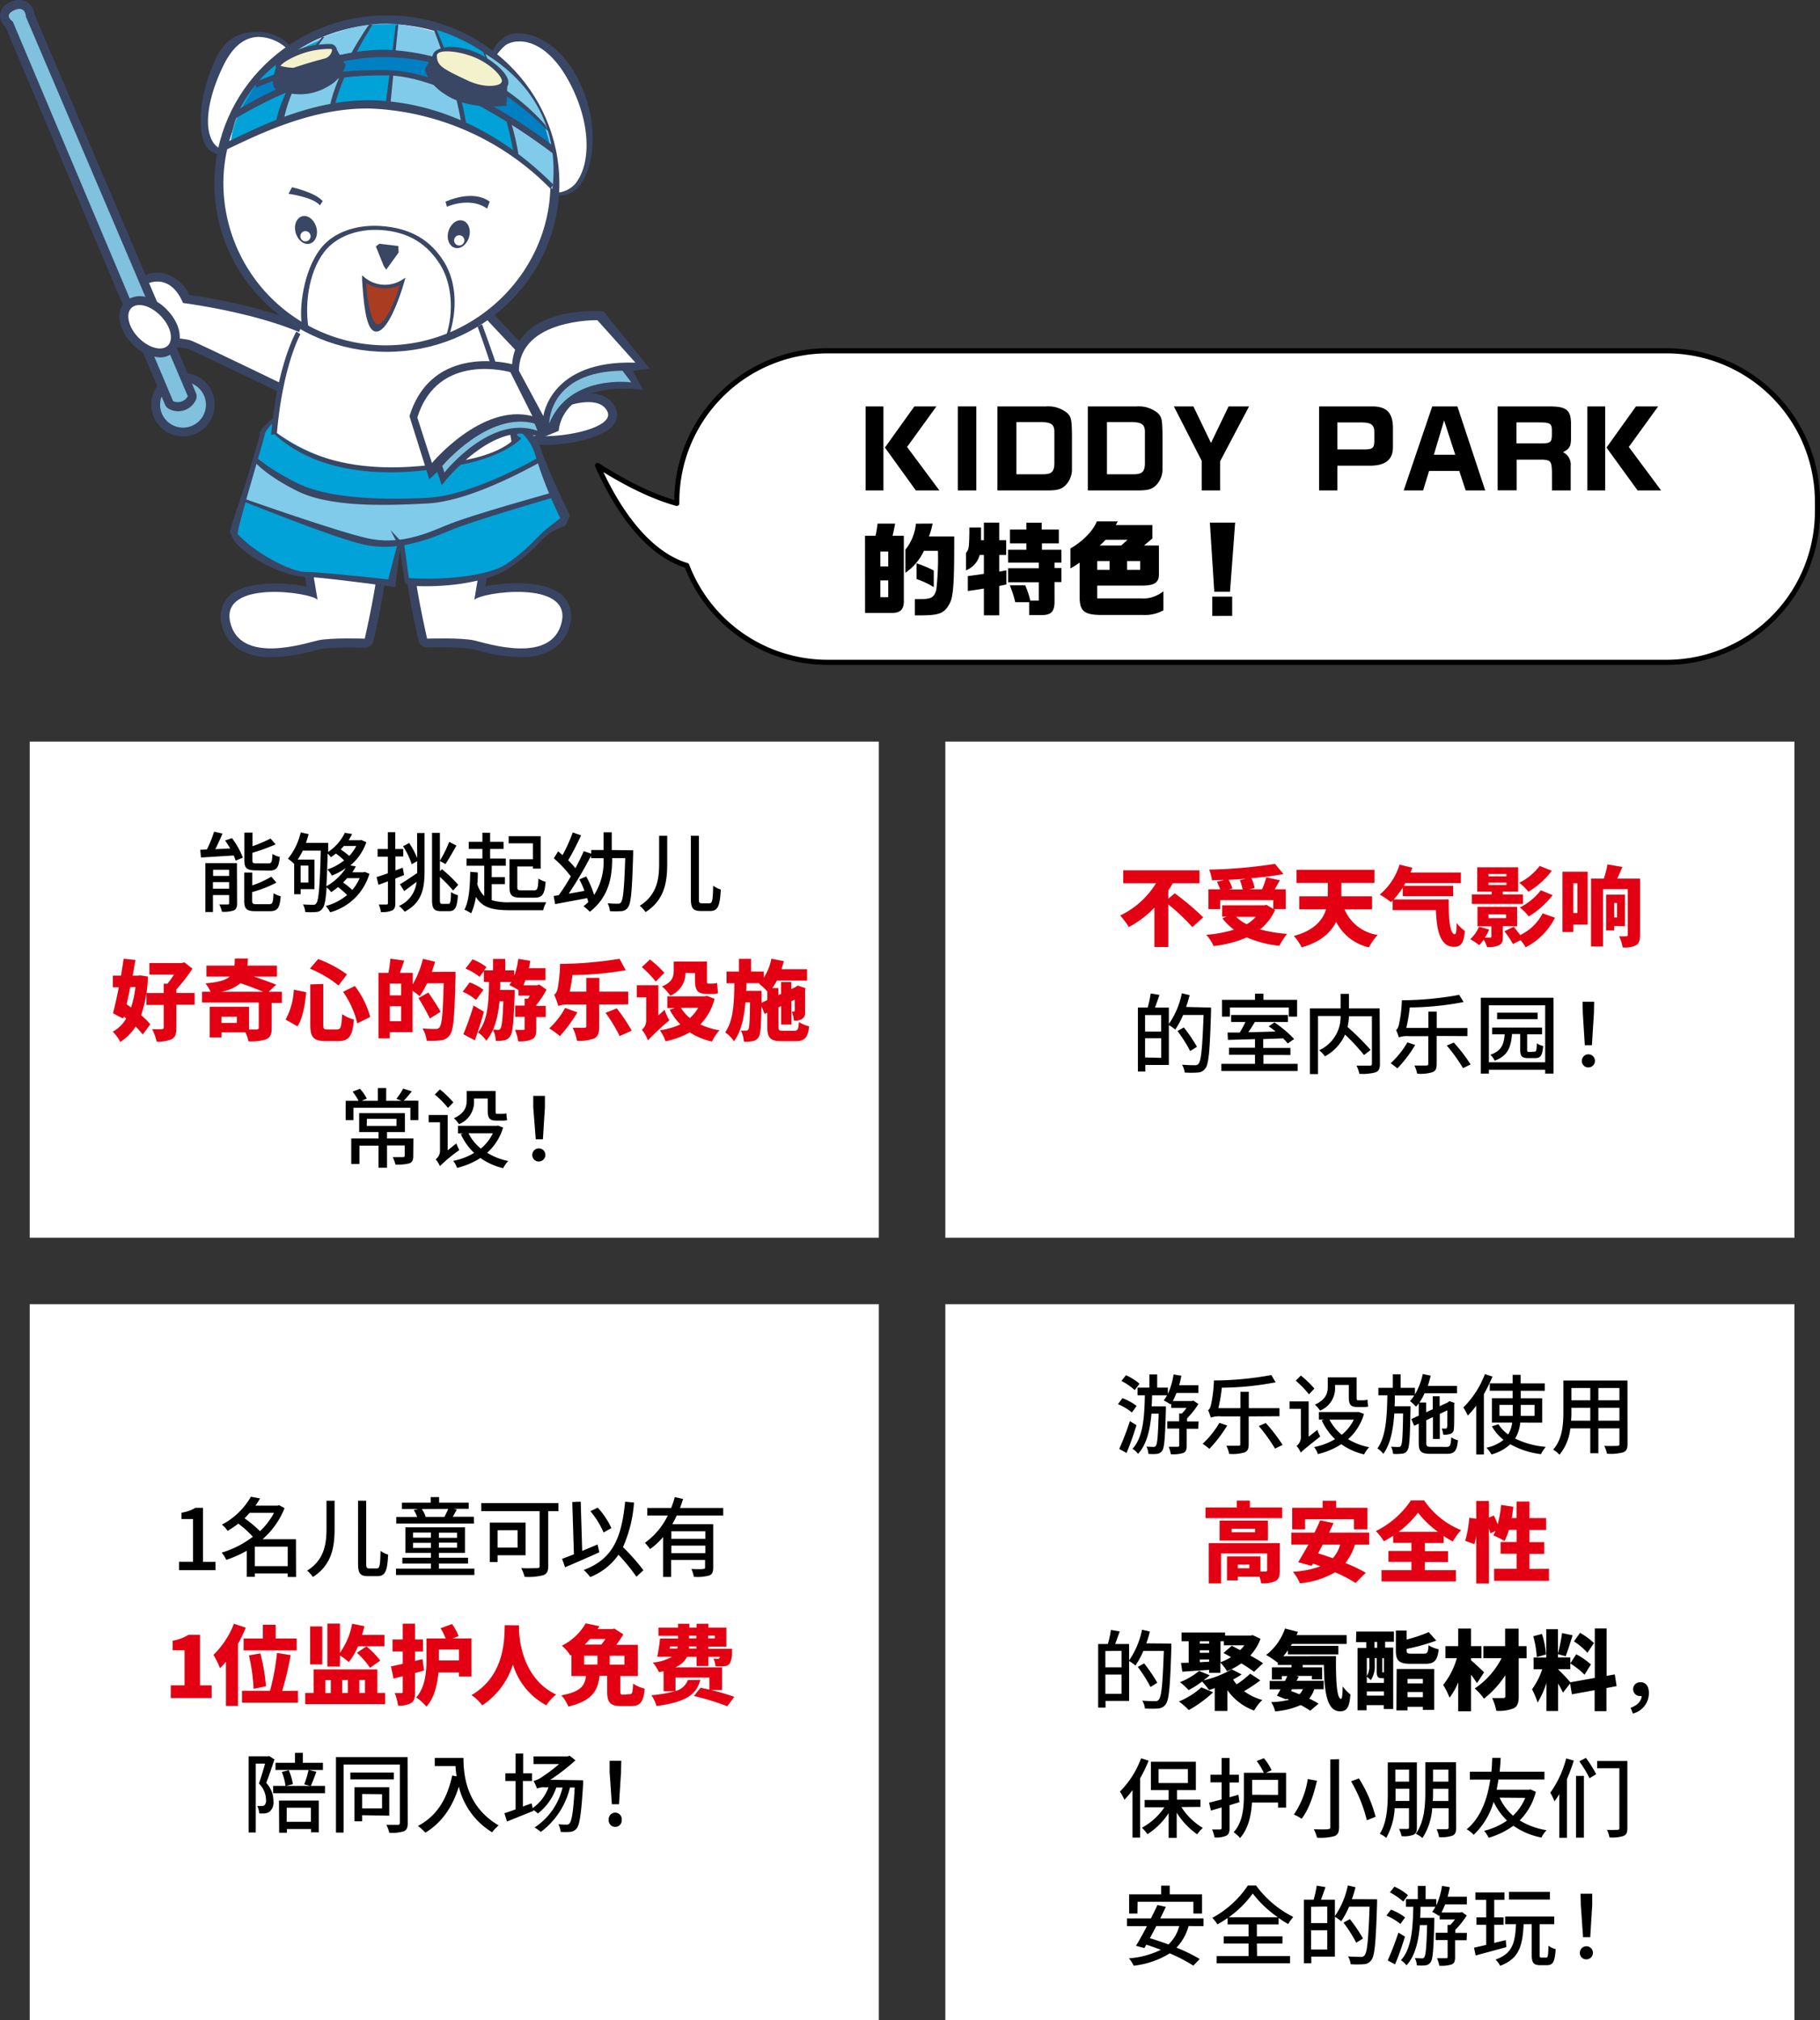 <svg xmlns="http://www.w3.org/2000/svg" width="355.81" height="395" viewBox="0 0 355.81 395">
  <rect x="0" y="0" width="355.81" height="395" fill="#333333" stroke="none"/>
  <defs>
    <style>
      .cls-1 {
        fill: #384461;
      }

      .cls-10, .cls-2 {
        fill: #fff;
      }

      .cls-3 {
        fill: #80c1de;
      }

      .cls-4 {
        fill: #80cbea;
      }

      .cls-5 {
        fill: #00a2d7;
      }

      .cls-6 {
        fill: #394664;
      }

      .cls-7 {
        fill: #0080c2;
      }

      .cls-8 {
        fill: #f3f2cd;
      }

      .cls-9 {
        fill: #a93c21;
      }

      .cls-10 {
        stroke: #000;
        stroke-linejoin: round;
      }

      .cls-11 {
        fill: #e20012;
      }
    </style>
  </defs>
  <title>kiddypark_point_sp</title>
  <g id="レイヤー_2" data-name="レイヤー 2">
    <g id="レイヤー_1-2" data-name="レイヤー 1">
      <g>
        <g>
          <g>
            <path class="cls-1" d="M73.7,110.23c.47,2.09-2.39,14.64-2.39,14.64s-6.67-.23-9.18.34S46.91,130,45,121.63s15.87-5.83,17.08-4.35l-1.2-7.22Z"/>
            <path class="cls-1" d="M53,128.49a11.83,11.83,0,0,1-6.12-1.43,7.64,7.64,0,0,1-3.53-5,5.59,5.59,0,0,1,3.25-6.71c3.35-1.64,9.41-1.53,13.33-.64l-.72-4.31a1.73,1.73,0,0,1,.39-1.4,1.8,1.8,0,0,1,1.33-.6l12.82.16a1.71,1.71,0,0,1,1.65,1.33c.51,2.24-1.49,11.53-2.38,15.42a1.71,1.71,0,0,1-1.74,1.33c-1.79-.06-6.86-.13-8.73.3l-.87.22A35.16,35.16,0,0,1,53,128.49Zm.56-11.06c-2.35,0-4.67.34-6,1.31a2.09,2.09,0,0,0-.81,2.51,4.29,4.29,0,0,0,2,2.87c3.29,2,9.73.3,12.15-.34l1-.24a44.12,44.12,0,0,1,8.19-.42c.94-4.26,1.81-8.87,2-11.2l-9.07-.11.87,5.19a1.72,1.72,0,0,1-2.88,1.53A21.71,21.71,0,0,0,53.53,117.43Zm7.22.94h0Z"/>
          </g>
          <path class="cls-2" d="M73.7,110.23c.47,2.09-2.39,14.64-2.39,14.64s-6.67-.23-9.18.34S46.91,130,45,121.63s15.87-5.83,17.08-4.35l-1.2-7.22Z"/>
        </g>
        <g>
          <g>
            <path class="cls-1" d="M81.12,110.23c-.48,2.09,2.38,14.64,2.38,14.64s6.67-.23,9.18.34,15.22,4.8,17.13-3.58S94,115.8,92.73,117.28l1.21-7.22Z"/>
            <path class="cls-1" d="M101.84,128.49a35.16,35.16,0,0,1-8.68-1.38l-.86-.22a52.47,52.47,0,0,0-8.74-.3,1.73,1.73,0,0,1-1.74-1.33c-.88-3.89-2.89-13.18-2.38-15.42a1.72,1.72,0,0,1,1.65-1.33l12.82-.16h0a1.72,1.72,0,0,1,1.69,2l-.72,4.31c3.92-.89,10-1,13.33.64a5.58,5.58,0,0,1,3.25,6.71,7.64,7.64,0,0,1-3.53,5A11.81,11.81,0,0,1,101.84,128.49ZM86.59,123.1a34.72,34.72,0,0,1,6.47.44l1,.24c2.43.64,8.86,2.33,12.15.34a4.27,4.27,0,0,0,2-2.87,2.1,2.1,0,0,0-.82-2.51c-3.25-2.32-12-1-13.41-.21A1.72,1.72,0,0,1,91,117l.87-5.19-9.07.11c.24,2.33,1.1,6.94,2,11.2Zm7.47-4.73h0Z"/>
          </g>
          <path class="cls-2" d="M81.12,110.23c-.48,2.09,2.38,14.64,2.38,14.64s6.67-.23,9.18.34,15.22,4.8,17.13-3.58S94,115.8,92.73,117.28l1.21-7.22Z"/>
        </g>
        <g>
          <path class="cls-2" d="M40.26,79.12a4.48,4.48,0,1,1-4.48-4.47A4.48,4.48,0,0,1,40.26,79.12Z"/>
          <path class="cls-1" d="M35.78,85.32a6.2,6.2,0,1,1,6.2-6.2A6.21,6.21,0,0,1,35.78,85.32Zm0-9a2.77,2.77,0,1,0,2.76,2.76A2.77,2.77,0,0,0,35.78,76.36Z"/>
        </g>
        <path class="cls-3" d="M40.26,79.12a4.48,4.48,0,1,1-4.48-4.47A4.48,4.48,0,0,1,40.26,79.12Z"/>
        <g>
          <path class="cls-1" d="M90,56.94s12,13,21.2,22.34c0,0,6.16-2.14,7.59,1.29s-11.6,5.88-17.19,4.16L89.68,66.25Z"/>
          <path class="cls-1" d="M106.32,87a18.65,18.65,0,0,1-5.25-.64l-.6-.18L88,66.73l.43-14.05,2.85,3.09c.12.13,11.49,12.44,20.44,21.57,3-.76,7.24-.88,8.68,2.57a3.17,3.17,0,0,1-.69,3.43C117.55,85.66,111.44,87,106.32,87Zm-3.66-3.77c4.89,1.16,13.23-.75,14.43-2.17-.81-1.26-4.17-.58-5.35-.16l-1,.36-.76-.78C103.55,74,95.69,65.61,91.56,61.18l-.14,4.59Z"/>
        </g>
        <path class="cls-2" d="M90,56.94s12,13,21.2,22.34c0,0,6.16-2.14,7.59,1.29s-11.6,5.88-17.19,4.16L89.68,66.25Z"/>
        <g>
          <path class="cls-1" d="M57.52,76.19s-18.56-9-20.16-9.6-7-.64-7-.64l-4.48-4.48L26.16,57c7-5.44,9.6,2.24,9.6,2.24s15.36,1.92,25,6.72Z"/>
          <path class="cls-1" d="M57.52,77.91a1.79,1.79,0,0,1-.75-.17c-7.44-3.59-18.92-9.1-20.05-9.55a29.24,29.24,0,0,0-6.4-.52,1.69,1.69,0,0,1-1.21-.51l-4.48-4.47a1.7,1.7,0,0,1-.5-1.34l.32-4.48a1.69,1.69,0,0,1,.66-1.24c2.66-2.05,5.16-2.74,7.44-2.05A7.81,7.81,0,0,1,37,57.66c3.58.51,16.08,2.52,24.54,6.75a1.73,1.73,0,0,1,.87,2L59.16,76.7a1.73,1.73,0,0,1-1,1.07A1.8,1.8,0,0,1,57.52,77.91ZM31,64.23c1.82,0,5.43.15,7,.76,1.36.55,13.61,6.44,18.47,8.78l2.16-6.91C49.37,62.7,35.69,61,35.55,60.94a1.74,1.74,0,0,1-1.42-1.17c-.23-.65-1.14-2.47-2.6-2.9-1-.31-2.25,0-3.71,1l-.21,2.9Z"/>
        </g>
        <path class="cls-2" d="M57.52,76.19s-18.56-9-20.16-9.6-7-.64-7-.64l-4.48-4.48L26.16,57c7-5.44,9.6,2.24,9.6,2.24s15.36,1.92,25,6.72Z"/>
        <g>
          <path class="cls-1" d="M36.72,77.47,5.05,3.24S5.05,1,2.8,2,2.49,4.2,2.49,4.2L33.84,78.43A2.08,2.08,0,0,0,36.72,77.47Z"/>
          <path class="cls-1" d="M34.86,80.41a3.81,3.81,0,0,1-1.89-.5,1.65,1.65,0,0,1-.71-.81L1.07,5.26A3,3,0,0,1,0,2.84,3,3,0,0,1,2.13.38,3.27,3.27,0,0,1,5.38.46,3.27,3.27,0,0,1,6.74,2.82l31.56,74a1.69,1.69,0,0,1-.11,1.56A3.81,3.81,0,0,1,34.86,80.41Z"/>
        </g>
        <path class="cls-3" d="M36.72,77.47,5.05,3.24S5.05,1,2.8,2,2.49,4.2,2.49,4.2L33.84,78.43A2.26,2.26,0,0,0,36.72,77.47Z"/>
        <g>
          <path class="cls-1" d="M32.8,67.58C31.59,68.75,29,68,27.06,66s-2.57-4.63-1.36-5.8,3.78-.45,5.74,1.59S34,66.42,32.8,67.58Z"/>
          <path class="cls-1" d="M31.24,69.87a7.88,7.88,0,0,1-5.42-2.68c-2.7-2.81-3.26-6.35-1.31-8.23a4.32,4.32,0,0,1,4.24-.82,8.88,8.88,0,0,1,3.93,2.46c2.7,2.81,3.26,6.34,1.31,8.22h0A3.88,3.88,0,0,1,31.24,69.87Zm1.56-2.29Zm-5.55-6.22a.62.62,0,0,0-.36.08c-.24.24-.14,1.76,1.41,3.37s3.06,1.77,3.31,1.53.14-1.75-1.41-3.36a5.52,5.52,0,0,0-2.37-1.53A2.42,2.42,0,0,0,27.25,61.36Z"/>
        </g>
        <path class="cls-2" d="M32.8,67.58C31.59,68.75,29,68,27.06,66s-2.57-4.63-1.36-5.8,3.78-.45,5.74,1.59S34,66.42,32.8,67.58Z"/>
        <path class="cls-2" d="M59.52,62.57S54.2,73.1,53.64,84.84s5,11.73,5,11.73l25.49,4.82,17.64-6.62L101,87.55c-3.64-14.45-5.88-22.87-7.84-25.88-13.72-6.32-16.53-9-16.53-9Z"/>
        <path class="cls-4" d="M99.29,82.43s3.64,1.5,4.76,3.91,6.73,15,6.73,15c-6.17,2.41-9.25,10.53-16.81,11.73a64.44,64.44,0,0,1-14.28.6l-1.12-6.62-.56-.9-1.13,7.52A177.09,177.09,0,0,0,59,112.52c-10.09-3.31-13.73-8.42-13.73-8.42,4.2-12,6.17-19.56,6.17-19.56l2.52-2.11-.28,2.41c13.44,7.52,18.76,8.42,27.73,7.22s16.52-2.71,19.32-5.72C100.13,84.54,99.29,82.43,99.29,82.43Z"/>
        <path class="cls-5" d="M108.54,97.18a94.19,94.19,0,0,0-12,3.11c-7.63,2.4-16,6-18.13,5.81a37.23,37.23,0,0,0,1.29,7.62c10.93.41,17.42-.8,21.62-4.81a57.59,57.59,0,0,1,9.35-7l.12-.5-2.24-4.21"/>
        <path class="cls-5" d="M78.21,106.3l-1.15,7.83a66.39,66.39,0,0,0-17.36-1.36c-8.41-2.65-13.37-6.47-14.14-8.27,1.34-4.42,2.15-7,2.15-7,14.08,5.39,21.14,8.2,22.1,8.2s8.21.4,8.21.4"/>
        <path class="cls-5" d="M100.16,82.83s3.06,1.61,3.63,2.81S106,89.83,106,89.83c-19,8-19,8.65-30.1,8s-16.44.81-25.5-8.32a26.75,26.75,0,0,0,.42-4.87l2.64-2.13A9.87,9.87,0,0,1,53.22,84c11.24,8.42,23.84,8.62,32.43,7.22s13.75-3.62,15.09-5.42a29.6,29.6,0,0,1-.77-3.21"/>
        <path class="cls-6" d="M53,85l1.12-.2c1.14-13.25,4.57-19.39,4.61-19.46l-.81-.51C57.75,65.15,54.15,71.54,53,85Z"/>
        <path class="cls-6" d="M93.36,63.84c.07.15,6.12,16.78,6.68,23l1.21-1.17c-1-6-6.76-21.62-7-22.26Z"/>
        <path class="cls-6" d="M53.17,84.44c11,10.63,29.05,8,37,6.42,8.59-1.71,11.66-5,11.75-5.16l-.8-.52s-2.18,3.59-11.57,5c-7.85,1.2-24.19,3.71-36.3-6.17Z"/>
        <path class="cls-6" d="M50.84,84.69v0c0,.38-.93,3.46-1.8,6.43-1.53,5.26-3.94,11.45-4.09,13l.94,1.8c3.56,4.09,10.68,6.87,13.81,6.87,3,0,17.56,2,17.56,2l1.11-8.62-.55-.21s-1.74,6.56-1.91,7.33c-2.32-.25-13.44-1.46-16.21-1.46s-9.85-3.66-13.27-7.45c.27-1.81,2.13-8.2,3.5-12.93,1.45-5,1.84-6.37,1.84-6.7h0a6.75,6.75,0,0,1,1.71-2.13l.44-1.33C53.31,81.8,50.84,83.8,50.84,84.69Z"/>
        <path class="cls-6" d="M100.34,83.38a9.74,9.74,0,0,1,4.21,5.23,80.47,80.47,0,0,0,5,12.71c-.69.53-2.28,1.75-3.2,2.53-.32.29-.75.71-1.29,1.25a38.25,38.25,0,0,1-6.13,5.24c-3.2,2.06-11,3.16-19,2.7l-.9-6.52-2.68-2.88s1.6,3.14,1.8,3.35c0,.31,1,7,1,7l.92.53c8.43.53,15.88-1.11,19.33-3.33a36,36,0,0,0,6.29-5.36,10.72,10.72,0,0,1,4.82-3l.93-2s-4.44-9.11-5.6-12.84c-1.22-3.92-5.65-6.15-5.79-6.22Z"/>
        <path class="cls-6" d="M106,89.25l-.18,0-.16,0-.14.08c-.14.07-13,7.54-21.88,8-8.6.47-19.32.2-25.4-2.81-5.93-2.94-7.77-4.9-7.79-4.91l-.57.79c.09.07,2.22,2.62,8.27,5.62,6.26,3.11,16.77,2.89,25.49,2.41s20.74-7.45,22.16-8.16l.27,0a3,3,0,0,1,0-.42A1,1,0,0,0,106,89.25Z"/>
        <path class="cls-6" d="M87.08,102.78c-4.51,1.93-9.38,3.72-15.15,2.48s-24-7.69-24.22-7.76l0,.58c.76.27,17.74,7.18,23.53,8.42,6,1.3,11.9-.71,16.53-2.7s20.57-6.58,20.73-6.62l-.47-.91C107.43,96.47,91.71,100.78,87.08,102.78Z"/>
        <g>
          <path class="cls-2" d="M58.65,11.83c-2-3.86-10.47-9.15-15.16-1.5s-7.16,21.93,3.83,20A191.26,191.26,0,0,1,58.65,11.83Z"/>
          <path class="cls-6" d="M50.49,6.22a9,9,0,0,1,7.3,4l-.6.54a8.45,8.45,0,0,0-6.66-3.55c-2.75.06-5,1.89-6.78,5.45-3.06,6.22-3.92,11.93-2.25,14.89A3.64,3.64,0,0,0,45,29.47l0,1c-1.89,0-3.88-.41-4.78-2-1.86-3.28-1.11-10.72,2.1-17.26C44.69,6.38,48.35,6.26,50.49,6.22Z"/>
          <path class="cls-2" d="M95.56,13.5c2.33-5.67,9.6-12.27,17.24,3.21s-1.5,23.1-6.43,20.65c-6.83-15.83-10.5-19.9-10.5-19.9Z"/>
          <path class="cls-6" d="M101.13,6.5c2,0,7.88.78,12.13,9.46,4,8.26,2.79,16.2.45,19.81-1.49,2.29-3.62,2.78-6.12,2.28l.07-.5A4.93,4.93,0,0,0,113,35.16c2.18-3.35,2.66-10.26-1.2-18.13-4-8.17-8.58-9-10.36-8.92a4.92,4.92,0,0,0-4.59,3l-.86-.42C96.77,8.55,98.67,6.55,101.13,6.5Z"/>
          <g>
            <path class="cls-6" d="M109.36,35.92c0,18.15-15.1,32.87-33.72,32.87S41.91,54.07,41.91,35.92,57,3,75.64,3,109.36,17.76,109.36,35.92Z"/>
            <path class="cls-2" d="M107.61,35.9c0,17.21-14.53,31.62-32.19,31.62A31.77,31.77,0,0,1,43.67,35.9c0-17.21,14.31-31.17,32-31.17S107.61,18.69,107.61,35.9Z"/>
          </g>
          <path class="cls-4" d="M45.18,28S77.19,6.68,108,37C110.49,15.62,91.37,6.4,78.15,4.78S45.75,14.18,45.18,28Z"/>
          <path class="cls-5" d="M72.19,5.66a39.31,39.31,0,0,0-6.82,15.51,58.11,58.11,0,0,1,10.54.21c1.79-15.66,2-16.69,2-16.69l-5,.11"/>
          <polygon class="cls-6" points="77.86 4.69 76.27 20.96 75.35 20.79 77.35 5.07 77.86 4.69"/>
          <path class="cls-6" d="M72.86,4.8c-.07.09-6.23,9.59-7.49,16.37l-.91-.24c1.31-7,7.39-15.73,7.66-16.08Z"/>
          <path class="cls-5" d="M85.38,5.85s4.71,11.12,4.91,19c3.46,1.13,8.6,3.22,10.23,6C99,17.48,94.46,10.19,94.46,10.19a34.63,34.63,0,0,0-9.08-4.34"/>
          <path class="cls-6" d="M101.43,30.74l-.91.11c-1.15-8.69-6-20.55-6.06-20.66l.17-.22C94.67,10.08,100.26,21.89,101.43,30.74Z"/>
          <path class="cls-6" d="M91.21,24.73l-.92.12c-1.11-8.19-5.42-18.86-5.46-19l.55,0C85.43,6,90.08,16.39,91.21,24.73Z"/>
          <path class="cls-5" d="M62.5,7.91s-7.74,10.85-7.73,15.76c-7.84,3.22-9.72,4.23-9.72,4.23C47.08,15.37,56.37,10.34,62.5,7.91Z"/>
          <path class="cls-7" d="M46.66,22.1S56.58,13.56,75,14.18c17.28.58,33,15.71,33,15.71-1.18-4.22-1.55-5.42-1.55-5.42C94.43,13.12,83.3,10,76.62,10.09s-22.3,3.24-26.77,6.59C48.15,19.86,46.66,22.1,46.66,22.1Z"/>
          <path class="cls-6" d="M65.05,9.38l2,3.77C62.79,18.32,58.76,19,54,17a18.1,18.1,0,0,1,.43-3.92C59.7,14.42,63.11,13,65.05,9.38Z"/>
          <path class="cls-6" d="M63.39,7.24c-.06.07-6.22,8-7.85,15.84l-1.6.71C55.63,15.71,62.77,7.54,63,7.23Z"/>
          <path class="cls-8" d="M61.62,12.87c-2.41.76-6.22,1.21-7.23.25,1.84-2.57,6.45-5.31,10.66-3.74C65.33,10.59,64.88,11.85,61.62,12.87Z"/>
          <path class="cls-6" d="M61.9,44.68c.31,1.49-.38,2.83-1.53,3s-2.33-.93-2.63-2.43.37-2.83,1.52-3S61.6,43.18,61.9,44.68Z"/>
          <polygon class="cls-6" points="75.01 51.98 73.48 48.18 74.16 47.66 77.88 48.1 77.93 49.38 75.5 52.73 75.01 51.98"/>
          <path class="cls-6" d="M75.48,9.75a42.2,42.2,0,0,1,18.33,4.88,42.1,42.1,0,0,1,12.73,9.73l.94,1.62a50.64,50.64,0,0,0-14-10.43,41.19,41.19,0,0,0-18-4.37C65.12,10.9,50.26,17,50.11,17.1l-.35-1C49.91,16.09,65,9.46,75.48,9.75Z"/>
          <path class="cls-6" d="M75.74,13.72c13.47.18,31.55,14.15,32.29,14.73l.55,1.93c-.18-.14-19.65-15.47-32.83-15.64s-20,2.81-29.88,8.49l1-2C56.73,15.54,62.57,13.55,75.74,13.72Z"/>
          <path class="cls-6" d="M85.4,11.38l-1.3,2.17c.75,1.93,4.08,8,14,6.18.09-1.47.13-3.37.13-3.39l.93.06s0,2.33-.16,3.87l0,.42-.38,0c-5,.43-9-.39-11.86-2.42a9.17,9.17,0,0,1-3.57-4.19l-.07-.7,1.56-2.61Z"/>
          <path class="cls-6" d="M67.46,12.54l.07.17,0,.18a7,7,0,0,1-3.3,3.95c-1.89,1.11-5.05,2.52-10.24.74L53.52,17l-.07-.26c-.36-1.13.54-3.58.62-3.84l.68.52a9.3,9.3,0,0,0-.47,2.76h0c4.72,1.55,7.74.71,9.44-.29a6.28,6.28,0,0,0,2.82-3.19l-1.36-3.3.35-.23Z"/>
          <path class="cls-6" d="M95.74,39.43l-.51,1.37c-2.33-1.74-5.69-1.29-7.85-.37l-.29-1C89.49,38.38,93.23,37.55,95.74,39.43Z"/>
          <path class="cls-6" d="M63.08,39.33l-.54.82c-1.34-1.62-6.14-2.26-6.14-2.26l.69-1.28S61.66,37.62,63.08,39.33Z"/>
          <path class="cls-8" d="M84.73,11.62c.18,2.24,11.53,7.25,13.39,4.89.82-1.28-1.24-3.81-4.32-5.26S84.43,7.94,84.73,11.62Z"/>
          <path class="cls-6" d="M84.73,11.62,83.4,13.55a13,13,0,0,0,15,6.62,9.77,9.77,0,0,0-.29-3.66C95.11,18.33,86,14,84.73,11.62Z"/>
          <path class="cls-6" d="M85.37,9.83A1.6,1.6,0,0,0,84.55,11c-.14,1.42,2.36,3.34,7.44,5.71,2.65,1.24,5,1.59,6.36.92a1.83,1.83,0,0,0,1-1.13c.52-1.9-3.24-4.91-6.06-6.15h0C89.69,8.79,86.72,9,85.37,9.83ZM93,11.31h0c3.35,1.47,5.31,3.89,5.11,4.63a.91.91,0,0,1-.5.53c-.86.43-3.28.62-6.12-.7-5.14-2.4-6-2.95-6.08-4.8C85.26,9.52,89.68,9.87,93,11.31Z"/>
          <path class="cls-6" d="M55.54,11c-.88.56-1.86,1.32-1.61,2.18s1.4,1.1,3.47,1a18,18,0,0,0,7.43-2.57,2.07,2.07,0,0,0,1-2,1.27,1.27,0,0,0-1.13-1A17.41,17.41,0,0,0,55.54,11Zm2.88,2.25a11.27,11.27,0,0,1-3.57-.36c.06-.13.31-.45,1.18-1A16.66,16.66,0,0,1,64.6,9.56c.09,0,.31.06.33.18a2.11,2.11,0,0,1-.73,1.33A11.83,11.83,0,0,1,58.42,13.21Z"/>
          <g>
            <path class="cls-9" d="M71.19,54.6s3.63,2.95,7.53.49C76.17,63.88,72.07,69.2,71.19,54.6Z"/>
            <path class="cls-6" d="M70.79,53.82l0,.8c.37,6.17,1,10,2.64,10.2,2.38.27,4.78-6.87,5.58-9.63l.26-.9-.79.5a6.26,6.26,0,0,1-7.11-.47Zm7.34,2c-1.64,5.32-3.35,7.68-4.29,7.57-.27,0-.72-.28-1.16-1.47a25.57,25.57,0,0,1-1.07-6.58A7,7,0,0,0,78.13,55.78Z"/>
          </g>
          <path class="cls-6" d="M74,19.66c12.93.7,24.72,6.94,34.2,16.46l-.62.74A52.3,52.3,0,0,0,73.47,21.27c-11.94-.65-23.4,5.28-29.25,8L44,27.9l1.18-.49C51.05,24.65,61.89,19,74,19.66Z"/>
          <path class="cls-6" d="M74.32,44.18c6,.37,9.91,2.8,12.56,7.13,2.42,4,2.54,9.38.92,14.32l-.57,0c1.52-4.63,1.13-10.12-1.12-13.8-2.48-4-6.08-6.52-11.73-6.86-4.35-.27-8.63,1.21-11,4.29-3.19,4.17-3.89,10.83-2.95,15.47l-1.38-1.1c-.63-3.09.21-10.6,3.61-15C65.19,45.34,69.73,43.9,74.32,44.18Z"/>
          <path class="cls-2" d="M60.72,46.19a1,1,0,1,1-1-1A1,1,0,0,1,60.72,46.19Z"/>
          <path class="cls-6" d="M87.6,45.5c-.3,1.5.38,2.83,1.53,3s2.33-.92,2.64-2.42-.38-2.83-1.53-3S87.91,44,87.6,45.5Z"/>
          <path class="cls-2" d="M88.78,47a1,1,0,1,0,1-1A1,1,0,0,0,88.78,47Z"/>
        </g>
        <g>
          <path class="cls-1" d="M105.8,85.66l3.43-1.43s.29-9.88,16.48-8l-2-3.73,3.3-.43-9-11.17s-16.9-1.58-17.9,10.31c0,0-15.62-4.3-20.06,10.17l3.87,12.32,1.57-1.43.86,2.58S96.77,81.22,105.8,85.66Z"/>
          <path class="cls-2" d="M106.23,81.36s1.28-11,18-10.45l-7.45-8.31s-15.19-.29-15.33,9.88Z"/>
          <path class="cls-2" d="M99.78,72.77S85.6,68.61,81.59,81.65l2.86,8.88s9.74-11.74,19.63-9.17Z"/>
          <path class="cls-3" d="M107.37,82.8s-.14-10.17,14.33-10.32l1.72,2.29S111.38,73.06,107.37,82.8Z"/>
          <path class="cls-3" d="M105.08,84.23c-9.17-3.3-18.19,8.16-18.19,8.16l-.43-1.28s9-10.75,18.05-8.31Z"/>
        </g>
      </g>
      <path class="cls-10" d="M325.81,68.59h-164a29.5,29.5,0,0,0-29.5,29.5v.34c-4.11-1.16-9.08-3.34-15.5-7.43,5.65,12.65,12.17,18,17.45,19.56a29.5,29.5,0,0,0,27.55,18.94h164a29.5,29.5,0,0,0,29.5-29.5V98.09A29.5,29.5,0,0,0,325.81,68.59Z"/>
      <g>
        <path d="M172.71,79.46V95.89h-3.48V79.46Zm10.36,0-5.74,7.93,6.32,8.5h-4.6L173,87.51l5.76-8.05Z"/>
        <path d="M190.87,79.46V95.89h-3.62V79.46Z"/>
        <path d="M204.53,79.46a5.88,5.88,0,0,1,4.12,1.3c.78.78.88,1.28.92,4.31v6.7a4.43,4.43,0,0,1-1.46,3.3c-.76.62-1.5.8-3.2.82H195V79.46Zm-.68,13.27c1.68,0,2.22-.46,2.28-2v-6c.06-1.65-.46-2.13-2.42-2.21h-5V92.73Z"/>
        <path d="M222.23,79.46a5.88,5.88,0,0,1,4.12,1.3c.78.78.88,1.28.92,4.31v6.7a4.43,4.43,0,0,1-1.46,3.3c-.76.62-1.5.8-3.2.82h-9.94V79.46Zm-.68,13.27c1.68,0,2.22-.46,2.28-2v-6c.06-1.65-.46-2.13-2.42-2.21h-5V92.73Z"/>
        <path d="M233.31,79.46l3.44,7.15,3.44-7.15h4l-5.66,10.73v5.7h-3.6v-5.8l-5.44-10.63Z"/>
        <path d="M268,79.46c3-.08,4.28,1.18,4.32,4.08v3.95c0,2.36-1.48,3.54-4.36,3.56h-6.5v4.84h-3.58V79.46Zm-1.16,8.41c1.48,0,1.82-.3,1.84-1.56V84.46c0-1.36-.62-1.84-2.32-1.86h-4.9v5.27Z"/>
        <path d="M280,79.46h4.92l5.44,16.43h-3.82l-1.26-3.82h-5.9l-1.16,3.82h-3.8Zm4.5,9.45-2.18-6.71-2,6.71Z"/>
        <path d="M302.79,79.46c3.34,0,4.26.62,4.34,3.16v3.07c0,1.58-.28,2.06-1.56,2.72a2.69,2.69,0,0,1,1.5,2.7v4.78h-3.66V93.11c0-2.92-.14-3.16-1.9-3.24h-5v6h-3.72V79.46Zm-1.72,7.23c2,0,2.24-.16,2.32-1.46v-1c0-1.42-.32-1.62-2.28-1.64h-4.64v4.09Z"/>
        <path d="M313.81,79.46V95.89h-3.48V79.46Zm10.36,0-5.74,7.93,6.32,8.5h-4.6l-6.08-8.38,5.76-8.05Z"/>
        <path d="M169.11,104.76h2.06c.2-1,.24-1.18.4-2.38H175c-.24,1.24-.28,1.44-.5,2.38h2.2v12.41c.08,1.94-.58,2.66-2.38,2.68h-5.2Zm4.54,6v-2.93h-1.54v2.93Zm0,6v-3.28h-1.54v3.28Zm8.68-14.39a15.4,15.4,0,0,1-.72,2.52h4.94l0,1.64c0,7.91-.22,10.29-.92,11.51-1,1.88-2,2.26-5.6,2.28h-1.18v-3.18h1c2.24,0,2.78-.32,3.2-1.84a55.43,55.43,0,0,0,.32-7.61h-2.74A10.7,10.7,0,0,1,177,112v-4.53a9.48,9.48,0,0,0,2.06-5.08Zm.22,12.43a16,16,0,0,0-3.36-1.58v-3.08a24.78,24.78,0,0,1,3.36,1.4Z"/>
        <path d="M191.79,103.14c0,1.24,0,1.42,0,2.48h.56v-3.44h3v3.44h1.36v2.89h-1.36v3.26l1.4-.26v2.76l-1.4.3v5.74h-3v-5.24c-1.28.22-1.54.26-3.14.48v-2.92c1.56-.2,1.8-.22,3.14-.44v-3.68h-.82a4.43,4.43,0,0,1-2.68,3v-3.39c.56-.74.6-.92.66-3.9l0-1.08Zm5.28,4.35h3.58v-1.25h-3.2v-2.7h3.2V102.2h3v1.34H207v2.7h-3.3v1.25h3.8V110h-1.34v1.06h1.34v2.74h-1.34v3.52c.06,2.28-.62,3-2.78,2.94h-2.18v-2.52h-2.72a21.84,21.84,0,0,0-1.06-3.3h3a15,15,0,0,1,1,3h1.66v-3.6h-6v-2.74h6V110h-6Z"/>
        <path d="M209.27,107.23c2.34-1.31,4.48-3.49,5.16-5.29h4.08l-.36.72h7.14v2.62l-1.64,1.38h2.92v5.61c0,1.58-.78,2.14-2.94,2.22h-9.12V117h8.4a6.41,6.41,0,0,0,4.54-1.4v3.72a7.29,7.29,0,0,1-3.86.92h-8.4c-3.3-.06-4.12-.78-4.12-3.58V110a17.59,17.59,0,0,1-1.8,1.14Zm7.66,4.18v-1.72h-2.42v1.72Zm2.26-4.75,1.24-1.12h-4.3a12.07,12.07,0,0,1-1.14,1.12Zm3.72,4.75v-1.72h-2.56v1.72Z"/>
        <path d="M241.47,102.18l-1,13.51h-3.08l-.86-13.51Zm-.58,14.47v3.78H237v-3.78Z"/>
      </g>
      <rect class="cls-2" x="5.81" y="145" width="166" height="97"/>
      <rect class="cls-2" x="184.81" y="145" width="166" height="97"/>
      <rect class="cls-2" x="5.81" y="255" width="166" height="140"/>
      <rect class="cls-2" x="184.81" y="255" width="166" height="140"/>
      <g>
        <path d="M45.35,163.87a15.42,15.42,0,0,1,2.13,3.82l-1.41.58a9.84,9.84,0,0,0-.38-1c-2.33.13-4.67.29-6.4.39l-.14-1.51,1.29-.06a21.35,21.35,0,0,0,1.41-3.48l1.65.37c-.42,1-.93,2.11-1.41,3.05l2.91-.14a18,18,0,0,0-1-1.56Zm1,12.73c0,.75-.15,1.15-.64,1.41a6.1,6.1,0,0,1-2.32.25,5.82,5.82,0,0,0-.52-1.42c.71,0,1.41,0,1.65,0s.27-.06.27-.27V175H41.63v3.31H40.15v-9.55h6.17Zm-4.69-6.55v1.21h3.13v-1.21Zm3.13,3.71v-1.29H41.63v1.29ZM50,170.17c-1.78,0-2.23-.44-2.23-2v-5.38h1.59v2.66a27.94,27.94,0,0,0,3.53-1.5l1,1.14a38.93,38.93,0,0,1-4.55,1.65v1.41c0,.56.11.66.83.66h2.31c.61,0,.71-.27.78-1.85a4.3,4.3,0,0,0,1.43.58c-.17,2.12-.63,2.68-2.07,2.68Zm2.62,6.62c.66,0,.78-.33.85-2.15a5,5,0,0,0,1.41.6c-.19,2.31-.63,2.92-2.13,2.92H50c-1.79,0-2.25-.46-2.25-2V170.6h1.57v2.51a18.84,18.84,0,0,0,3.72-1.7l1,1.16a23.63,23.63,0,0,1-4.74,1.85v1.69c0,.57.13.68.88.68Z"/>
        <path d="M72.22,170.84a11,11,0,0,1-7.67,7.53,7.08,7.08,0,0,0-.85-1.23A10.85,10.85,0,0,0,67.85,175a15,15,0,0,0-1.77-1.56,13.37,13.37,0,0,1-1.34,1,3.92,3.92,0,0,0-.89-.93c-.17,2.39-.37,3.5-.73,4a1.55,1.55,0,0,1-1.29.8,12.31,12.31,0,0,1-2.16,0,3.69,3.69,0,0,0-.44-1.48c.83.07,1.58.07,2,.07a.6.6,0,0,0,.61-.31c.46-.54.69-3.21.87-10.28H59.2a14,14,0,0,1-1,1.76h3.28v5.77H58.77v1H57.51V168.9a8.9,8.9,0,0,0-1.22-1,12.6,12.6,0,0,0,2.5-5.15l1.55.34c-.16.58-.33,1.14-.53,1.7h4.35s0,.58,0,.78l0,1a9.46,9.46,0,0,0,3.26-3.74l1.41.24a10.35,10.35,0,0,1-.68,1.21h2.21l.26-.05,1,.44a10.3,10.3,0,0,1-3.13,4.54l1.07.18a9.75,9.75,0,0,1-.68,1.16h2.16l.29-.07Zm-13.45-1.6v3.31h1.52v-3.31Zm8.84.49a12.66,12.66,0,0,1-2.74,1.46A4.81,4.81,0,0,0,64,170a10.73,10.73,0,0,0,3.27-1.77,11,11,0,0,0-1.6-1.34c-.31.23-.63.49-1,.71a4.17,4.17,0,0,0-.61-.7c-.09,2.76-.15,4.83-.26,6.38A10.86,10.86,0,0,0,67.61,169.73Zm-.39-4.32c-.2.22-.39.45-.61.67a14.78,14.78,0,0,1,1.66,1.27,8.05,8.05,0,0,0,1.38-1.94Zm.65,6.29c-.26.29-.51.56-.8.85a14.06,14.06,0,0,1,1.8,1.45,9.2,9.2,0,0,0,1.44-2.3Z"/>
        <path d="M79,171.09l-1.71.68v4.79c0,.79-.16,1.21-.62,1.45a4.8,4.8,0,0,1-2.21.31,5,5,0,0,0-.42-1.47c.68,0,1.31,0,1.5,0s.3,0,.3-.29v-4.24L74,173l-.39-1.51c.61-.2,1.38-.44,2.21-.75v-3.24h-2V166h2v-3.29h1.45V166h1.56v1.46H77.31v2.73l1.42-.54Zm2.54-8.21H83v7.38c0,3.35-.44,6.19-3.89,8A5.35,5.35,0,0,0,78,177.14a5.81,5.81,0,0,0,3.44-4.72c-.84.63-1.69,1.27-2.42,1.8l-.83-1.33c.85-.49,2.11-1.34,3.37-2.19v-2.33l-1.07.61a14.76,14.76,0,0,0-1.69-3.52l1.19-.64a16.14,16.14,0,0,1,1.57,2.94Zm6.15,13.84c.37,0,.44-.5.49-2.31a3.9,3.9,0,0,0,1.34.62c-.15,2.28-.5,3.12-1.71,3.12H86.2c-1.36,0-1.74-.48-1.74-2.3v-13H86v5.44a23.89,23.89,0,0,0,1.82-3.69l1.41.73c-.7,1.23-1.5,2.67-2.14,3.61l-1.09-.6v2l.39-.4a25,25,0,0,1,3.19,3.06l-1,1.12A27.14,27.14,0,0,0,86,171.45v4.42c0,.73.07.85.46.85Z"/>
        <path d="M96.13,176a11,11,0,0,0,3.55.41c1,0,5.88,0,7.12,0a5.46,5.46,0,0,0-.61,1.56H99.7c-3.38,0-5.39-.49-6.66-2.6a12.62,12.62,0,0,1-.92,3.2,11.14,11.14,0,0,0-1.33-.72c.92-1.7,1.09-4.44,1.14-7.39l1.48.12c0,.78,0,1.53-.1,2.26a5.39,5.39,0,0,0,1.36,2.36v-5.93H91.2v-1.4h3.11v-1.88H91.64v-1.4h2.67v-1.77h1.51v1.77h2.62v1.4H95.82v1.88h3.06v1.4H96.13v2.22h2.58v1.38H96.13Zm8.06-11.11H99.44v-1.4h6.26v6.34h-1.51v-.42h-3.06v4c0,.58.12.67.86.67h2.4c.68,0,.8-.33.87-2.3a4.59,4.59,0,0,0,1.41.62c-.19,2.44-.63,3.11-2.14,3.11h-2.72c-1.7,0-2.21-.45-2.21-2.1V168h4.59Z"/>
        <path d="M123.78,166.25s0,.56,0,.78c-.21,7.1-.41,9.58-1,10.35a1.62,1.62,0,0,1-1.3.77,16.3,16.3,0,0,1-2.24,0,4,4,0,0,0-.46-1.55,18.63,18.63,0,0,0,2,.09.67.67,0,0,0,.63-.27c.41-.51.63-2.74.82-8.64h-2.55v0c0,3.6-.58,7.54-4.37,10.49a8.14,8.14,0,0,0-1.24-1.08c.32-.25.63-.52.92-.78,0-.25-.11-.52-.19-.81l-6.27,1.17-.29-1.58,1-.17a40,40,0,0,0,2.35-3.67,23.77,23.77,0,0,0-3.32-3.54l.85-1.36c.28.24.56.48.85.75a30.25,30.25,0,0,0,2-4.44l1.63.58c-.75,1.62-1.7,3.5-2.52,4.86a17.25,17.25,0,0,1,1.41,1.55c.63-1.16,1.19-2.3,1.63-3.33l1.47.49v-.71H118v-3.47h1.6v3.47ZM118,167.79h-2.46v-.47a71.83,71.83,0,0,1-4.36,7.41c1-.17,2-.34,3.08-.55a17.46,17.46,0,0,0-1-2.24l1.35-.58a19.66,19.66,0,0,1,1.54,3.62,12.09,12.09,0,0,0,1.84-7.15Z"/>
        <path d="M130.44,163.42v5.44c0,3.42-.44,7.06-4.23,9.47a6.61,6.61,0,0,0-1.13-1.24c3.39-2.14,3.78-5.28,3.78-8.24v-5.43Zm6.19,0v12.24c0,.81.08.95.58.95h1.51c.56,0,.64-.72.71-3.44a4.57,4.57,0,0,0,1.48.74c-.15,3.11-.53,4.21-2.06,4.21H137c-1.52,0-1.94-.54-1.94-2.48V163.41Z"/>
        <path class="cls-11" d="M28.92,190.94a25.63,25.63,0,0,1-1.33,7.56,12,12,0,0,1,1.79,1.77l-1.48,2a13.88,13.88,0,0,0-1.39-1.56,9.39,9.39,0,0,1-3,3,8.5,8.5,0,0,0-1.46-2,6.69,6.69,0,0,0,2.62-2.58l-.48-.38-.1.41-2-1.05c.37-1.38.76-3.18,1.14-5.07H22.05v-2.28h1.6c.2-1.14.37-2.27.53-3.31l2.31.24c-.17,1-.36,2-.56,3.07H27l.43-.05ZM25.47,193c-.22,1.16-.48,2.3-.72,3.37.29.18.58.39.87.61a18.72,18.72,0,0,0,.85-4Zm12.58,3.45H34.48V201c0,1.16-.22,1.8-.95,2.2a6.51,6.51,0,0,1-2.91.44,10.51,10.51,0,0,0-.87-2.42c.75,0,1.62.05,1.89,0s.36-.07.36-.29v-4.44H28.63v-2.33H32v-1.82h.73A14.57,14.57,0,0,0,34,190.55H29.21v-2.26h6.31l.51-.14,1.59,1.23a29.05,29.05,0,0,1-3.14,4.06v.71h3.57Z"/>
        <path class="cls-11" d="M55.11,196.09h-2v5c0,1.15-.29,1.78-1.14,2.14a9.67,9.67,0,0,1-3.38.37,9.16,9.16,0,0,0-.61-1.75H43.31v1H41v-6h7.69v4.43c.64,0,1.27,0,1.46,0s.44-.08.44-.32v-4.95H39.49V193.9h1.68a7.52,7.52,0,0,0-1-1.62c2.57-.25,4-.64,4.73-1.34H40.35V188.8h5.48c.05-.43.06-.89.08-1.4h2.55c0,.5-.05,1-.1,1.4h5.78v2.14H49.62c1.59.53,3.21,1.12,4.38,1.58l-1.46,1.38h2.57Zm-3.69-2.19c-1.26-.53-2.89-1.16-4.42-1.67a7.45,7.45,0,0,1-3.79,1.67Zm-5.12,4.89h-3V200h3Z"/>
        <path class="cls-11" d="M59.87,194c-.25,2.42-.64,5-1.71,6.67l-2.33-1.33a13.4,13.4,0,0,0,1.61-5.83Zm3.33-1.61v7.89c0,.85.09,1,.82,1h1.87c.73,0,.87-.51,1-3a7.24,7.24,0,0,0,2.29,1.06c-.25,3.17-.9,4.21-3.06,4.21H63.66c-2.39,0-3-.78-3-3.19v-7.89Zm-1-4.88a23.55,23.55,0,0,1,5.63,3l-1.65,2.18a21.72,21.72,0,0,0-5.59-3.3Zm7.17,5.27a17.44,17.44,0,0,1,3,6.05l-2.52,1.26a17.89,17.89,0,0,0-2.78-6.17Z"/>
        <path class="cls-11" d="M89.05,190s0,.78,0,1.07c-.2,7.56-.37,10.32-1.08,11.25a2.42,2.42,0,0,1-1.81,1.09,15.8,15.8,0,0,1-2.75.07,5.55,5.55,0,0,0-.82-2.4c1.09.1,2.11.1,2.57.1a.86.86,0,0,0,.75-.3c.49-.53.69-3,.83-8.64H83.49a17.82,17.82,0,0,1-1.44,2.54,14,14,0,0,0-1.4-1.06v8.09H76.2v1.21H74V190.21h1.94a22.92,22.92,0,0,0,.37-2.77l2.71.37c-.29.84-.58,1.69-.85,2.4h2.51v2.26a18.71,18.71,0,0,0,2-5l2.38.56c-.19.66-.41,1.33-.65,2Zm-10.62,2.31H76.2v2.3h2.23Zm0,7.35v-2.93H76.2v2.93Zm5.61-.52a43.66,43.66,0,0,0-2.23-4l1.94-1.08c.76,1.15,1.87,2.77,2.38,3.77Z"/>
        <path class="cls-11" d="M93.06,195.51a10.55,10.55,0,0,0-2.6-1.61l1.36-1.82a10.34,10.34,0,0,1,2.69,1.44Zm1.55,2.31c-.53,1.89-1.14,3.85-1.79,5.58l-2.24-1.19a54.8,54.8,0,0,0,2-5.61Zm10.23-1.15h1.85v2.19h-1.85v2.35c0,1-.15,1.66-.85,2a5.82,5.82,0,0,1-2.68.39,9.15,9.15,0,0,0-.63-2.24c.61,0,1.37,0,1.59,0s.29,0,.29-.24v-2.31h-1.85v-2.19h1.85v-1.34h.65c.14-.19.25-.39.39-.62h-2.24v-1.07a17.08,17.08,0,0,0-1.79-1,5.16,5.16,0,0,0,.39-.6H97.79c0,.53,0,1-.05,1.57h2.87s0,.64,0,.91c-.19,5.34-.38,7.47-.87,8.13a1.74,1.74,0,0,1-1.17.8,6.54,6.54,0,0,1-1.64.1,5.43,5.43,0,0,0-.57-2.19c.4,0,.73.05,1,.05a.52.52,0,0,0,.48-.27c.26-.36.43-1.7.56-5.31h-.75c-.29,3-.93,5.71-2.58,7.7a6.16,6.16,0,0,0-1.63-1.63c2-2.36,2.09-6.1,2.16-9.86h-1v-2.14l-.85,1.14A10.81,10.81,0,0,0,91,189.38l1.38-1.81a10.49,10.49,0,0,1,2.72,1.52l-.47.64h1.76v-2.24h2.38v2.24h1.77v1.06a15.06,15.06,0,0,0,.78-3.32l2.35.39c-.07.5-.17,1-.27,1.45h3.24v2.33h-3.91c-.13.34-.25.64-.39,1H105l.43-.14,1.42,1a19.52,19.52,0,0,1-2,3Z"/>
        <path class="cls-11" d="M112.88,197.93a29.47,29.47,0,0,1-3.42,4.65,15.79,15.79,0,0,0-2.08-1.51,15.82,15.82,0,0,0,3.1-4Zm4.26-1.53v4.3c0,1.27-.24,2-1,2.34a7.9,7.9,0,0,1-3.34.45,9.84,9.84,0,0,0-.84-2.54c.87,0,1.92,0,2.25,0s.41-.07.41-.34V196.4h-3.24a5.47,5.47,0,0,0-2.22.29,21.48,21.48,0,0,0-.82-2.23c.31-.14.51-.49.67-1.12a28.6,28.6,0,0,0,.47-4.88,75.8,75.8,0,0,0,11.64-1l1.21,2.24a64,64,0,0,1-10.42.94c-.12,1.12-.32,2.24-.53,3.24h3.24v-2.68h2.56v2.68h5.63l0,2.49Zm3.44.75a35.28,35.28,0,0,1,2.92,4.36l-2.36,1.06a30,30,0,0,0-2.76-4.54Z"/>
        <path class="cls-11" d="M129.93,197.43a9.14,9.14,0,0,0,.94,2.06,42.23,42.23,0,0,0-4.19,3.93,7.48,7.48,0,0,0-1.2-2.09,2.27,2.27,0,0,0,.85-1.75V195h-1.84v-2.37h4.22v5.92Zm-1.73-5.52a21.4,21.4,0,0,0-2.72-2.82l1.58-1.5a22,22,0,0,1,2.82,2.62Zm11.49,3.38a11,11,0,0,1-2.77,5,13.45,13.45,0,0,0,3.74,1.15,9.33,9.33,0,0,0-1.48,2.2,13.61,13.61,0,0,1-4.34-1.79,16,16,0,0,1-4.72,1.74,8.77,8.77,0,0,0-1.11-2.15,14.48,14.48,0,0,0,4-1.15,11.88,11.88,0,0,1-2.08-2.86l1-.34h-1.47v-2.29h7.35l.4-.09ZM134,190.23a4.73,4.73,0,0,1-2.95,4.43,10.25,10.25,0,0,0-1.63-1.8c2.09-.83,2.29-2,2.29-3.09V188h6.49v3.6c0,.5,0,.72.29.72h.7a3.36,3.36,0,0,0,1-.14c.06.61.11,1.46.19,2a2.86,2.86,0,0,1-1.14.16h-1c-2,0-2.37-.85-2.37-2.79v-1.29Zm-.9,6.81a8.18,8.18,0,0,0,1.77,2,7.71,7.71,0,0,0,1.63-2Z"/>
        <path class="cls-11" d="M155.3,201.53c.65,0,.79-.27.89-1.7a6.19,6.19,0,0,0,2,.83c-.26,2.23-.88,2.91-2.65,2.91H152.8c-2.22,0-2.8-.65-2.8-2.87V198l-.51.24-.63-1.5c-.07,3.83-.15,5.43-.53,6a1.66,1.66,0,0,1-1.17.82,7.77,7.77,0,0,1-1.73.11,5.88,5.88,0,0,0-.58-2.17,8.61,8.61,0,0,0,1,0,.47.47,0,0,0,.47-.27c.19-.33.26-1.63.31-5.24h-.9c-.26,3-.82,5.64-2.23,7.6a6.85,6.85,0,0,0-1.73-1.75c1.63-2.31,1.75-5.81,1.8-9.6h-1.53v-2.28h2.43v-2.48h2.36v2.48h2.48v1.22a10.76,10.76,0,0,0,1.5-3.74l2.43.49c-.14.53-.29,1.06-.46,1.57h5v2.23h-5.9a11.61,11.61,0,0,1-.9,1.46h1.19v1.37l.52-.23V192h2v1.38l.77-.36.13-.08.38-.24,1.51.51-.08.32c0,2.42,0,3.91,0,4.46a1.35,1.35,0,0,1-.71,1.31,3.26,3.26,0,0,1-1.48.25,6,6,0,0,0-.43-1.77,2.82,2.82,0,0,0,.39,0c.12,0,.17,0,.19-.2s0-.78,0-2.13l-.65.31v4.57h-2V196.7l-.52.26v3.74c0,.75.1.83.9.83Zm-5.3-6v-1.7a15.91,15.91,0,0,0-1.61-1.51l.1-.1h-2.55c0,.51,0,1-.05,1.52h3v.91l0,1.41Z"/>
        <path d="M81.79,215.21V219H80.23v-2.41H69.1V219H67.58v-3.77H70.1a11.31,11.31,0,0,0-1.16-1.79l1.43-.56a8.78,8.78,0,0,1,1.34,1.91l-1,.44h3.16v-2.5H75.5v2.5h3l-1-.39a13.29,13.29,0,0,0,1.32-2l1.69.54c-.53.66-1.09,1.34-1.57,1.82Zm-1,10.81c0,.77-.17,1.19-.74,1.43a8.85,8.85,0,0,1-2.74.24,6.67,6.67,0,0,0-.53-1.45c.9,0,1.8,0,2,0s.34-.07.34-.28v-2H75.66v4.36H74V224H70.27v3.59h-1.6v-5H74v-1.25H70.22v-3.7h8.94v3.7h-3.5v1.25h5.16Zm-9.09-5.88h5.81v-1.4H71.73Z"/>
        <path d="M89.22,223.56a7.82,7.82,0,0,0,.58,1.3A30.44,30.44,0,0,0,86,228a5,5,0,0,0-.83-1.33,2.06,2.06,0,0,0,.85-1.58v-5.66H83.8V218h3.72v6.91Zm-1.63-6.94A19.19,19.19,0,0,0,85,214l1-1a19.51,19.51,0,0,1,2.63,2.54Zm10.76,3.84a10.58,10.58,0,0,1-3.11,4.93A12.5,12.5,0,0,0,99.37,227a5.43,5.43,0,0,0-1,1.41,13,13,0,0,1-4.45-2,15,15,0,0,1-4.57,1.94,4.31,4.31,0,0,0-.75-1.38,12.58,12.58,0,0,0,4.09-1.55,11.83,11.83,0,0,1-2.6-3.67l.45-.15h-1v-1.48h7.56l.26-.05Zm-5.68-5.27a4.67,4.67,0,0,1-2.94,4.61,5.39,5.39,0,0,0-1-1.16c2.17-1,2.51-2.29,2.51-3.5v-1.83h5.65v3.82c0,.48,0,.65.28.65h1a3.14,3.14,0,0,0,.83-.11c0,.41.09,1,.14,1.33a3.25,3.25,0,0,1-1,.1H97c-1.36,0-1.65-.56-1.65-2v-2.31H92.67Zm-1.08,6.38a9,9,0,0,0,2.41,3,8.66,8.66,0,0,0,2.35-3Z"/>
        <path d="M104.06,225.8a1.28,1.28,0,1,1,1.28,1.29A1.25,1.25,0,0,1,104.06,225.8Zm.19-9.3,0-2.24h2.28l0,2.24-.39,6.26h-1.4Z"/>
      </g>
      <g>
        <path class="cls-11" d="M229.66,174.66a51.26,51.26,0,0,1,5.57,4.7l-2.12,1.91a39.22,39.22,0,0,0-4.71-4.44v8.33h-2.72v-7.68a19.52,19.52,0,0,1-5,3.77A15.53,15.53,0,0,0,219,179a16.76,16.76,0,0,0,7-6.3h-6.41v-2.54H234.5v2.54h-5.23c-.27.47-.56.95-.87,1.41v1.61Z"/>
        <path class="cls-11" d="M249.28,177.9a9.94,9.94,0,0,1-2.94,3.81,27.5,27.5,0,0,0,5.3.88,11.33,11.33,0,0,0-1.51,2.33,21.26,21.26,0,0,1-6.38-1.64,22.71,22.71,0,0,1-6.49,1.69,8.26,8.26,0,0,0-1.44-2.2,25.35,25.35,0,0,0,5.42-1,11.53,11.53,0,0,1-2.26-2.21l.8-.33h-.85V177h8.24l.43-.08,1.32.78V176H238.55v1.74h-2.31v-3.86h2.3a11.62,11.62,0,0,0-.62-1.46l1.38-.38c-.8,0-1.6.05-2.36.07a7.67,7.67,0,0,0-.55-2.09,91.93,91.93,0,0,0,12.87-1.12l1.65,2c-1.89.34-4,.62-6.27.8a7.33,7.33,0,0,1,.64,1.92l-1.05.26h2.5a17,17,0,0,0,.83-2.35l2.65.58c-.34.63-.69,1.22-1,1.77h2.15v3.86H249Zm-5.7-6.08c-1.13.08-2.27.15-3.4.2a7.27,7.27,0,0,1,.75,1.68l-.71.21h2.72a9.93,9.93,0,0,0-.55-1.82Zm-1.93,7.44a8.41,8.41,0,0,0,2.09,1.45,7.63,7.63,0,0,0,1.77-1.45Z"/>
        <path class="cls-11" d="M262.85,177.8a8.38,8.38,0,0,0,6.49,5,11.35,11.35,0,0,0-1.72,2.43,9.59,9.59,0,0,1-6.41-5c-1,2.07-3,3.94-6.74,5a9.51,9.51,0,0,0-1.53-2.23c4-1.07,5.67-3.13,6.3-5.2H254v-2.55h5.59v-2.63h-6.12v-2.55h15.23v2.55h-6.46v2.63h6v2.55Z"/>
        <path class="cls-11" d="M283.22,175.85c-.05,3.75.25,6.83,1.2,6.81.26,0,.33-.83.34-2.19a8.68,8.68,0,0,0,1.62,1.55c-.17,2.12-.63,3.11-2.11,3.11-2.7,0-3.4-3.16-3.55-7.18h-8.45v-1.88c-.1.12-.22.22-.32.32a16.68,16.68,0,0,0-2.21-1.48,12.3,12.3,0,0,0,3.87-5.86l2.5.61c-.12.31-.23.63-.35.93h9.84v2.06H274.75c-.1.19-.22.38-.32.56h9.67v2h-9.87v-1.67a16,16,0,0,1-1.76,2.32Z"/>
        <path class="cls-11" d="M293.81,181.07v2.1c0,.9-.17,1.38-.81,1.67a5.3,5.3,0,0,1-2.28.34,7.12,7.12,0,0,0-.65-1.46,10.24,10.24,0,0,1-.88,1.08,13.33,13.33,0,0,0-1.75-1.17,7,7,0,0,0,1.7-2.43l2,.54a11.12,11.12,0,0,1-.85,1.59h1c.21,0,.27,0,.27-.22v-2h-2.71v-3.81h7.75v3.81Zm3.93-4.34h-10v-1.85h3.87v-.55H288.8v-4.76h8v4.76h-3v.55h3.93ZM291,179.52h3.43v-.73H291Zm0-8.18h3.52v-.46H291Zm0,1.69h3.52v-.46H291Zm13,6.4a13.09,13.09,0,0,1-5.74,5.78,8.15,8.15,0,0,0-1-1.39l-1.48.76a17.51,17.51,0,0,0-1.67-2.5l1.82-.88c.39.48.87,1.07,1.26,1.62a9.54,9.54,0,0,0,4.39-4.24Zm-.63-9.18a15.61,15.61,0,0,1-4.57,4.1A9.66,9.66,0,0,0,297,172.6a11,11,0,0,0,4-3.3Zm.17,4.78a17.3,17.3,0,0,1-4.67,4.15,9.05,9.05,0,0,0-1.75-1.75,11.91,11.91,0,0,0,4.11-3.37Z"/>
        <path class="cls-11" d="M310.38,180.78h-2.8v1.44h-2.12V170.44h4.92Zm-2.8-8.08v5.82h.8V172.7Zm13.05,10.13c0,1-.18,1.63-.81,2a4.9,4.9,0,0,1-2.59.41,8.37,8.37,0,0,0-.69-2.18,12.66,12.66,0,0,0,1.41,0c.22,0,.29-.09.29-.29v-8.93h-4.85v11.22h-2.34V171.78h2.5a19.47,19.47,0,0,0,.71-2.77l2.91.5c-.33.8-.68,1.58-1,2.27h4.47Zm-5.06-1.78v.88H314v-7h3.68v6.16Zm0-4.49v2.82h.56v-2.82Z"/>
        <path d="M236.76,197s0,.55,0,.75c-.24,7.67-.44,10.3-1.12,11.15a1.87,1.87,0,0,1-1.48.8,18,18,0,0,1-2.56,0,4,4,0,0,0-.51-1.53c1.08.09,2.07.1,2.49.1a.79.79,0,0,0,.72-.28c.54-.57.76-3.13,1-9.54h-4a16.73,16.73,0,0,1-1.54,2.85,8.77,8.77,0,0,0-1.25-.88v7.8h-4.6v1.29h-1.45V197h1.91a20.91,20.91,0,0,0,.59-2.76l1.72.29c-.29.85-.61,1.75-.88,2.47h2.71v3.21a16.06,16.06,0,0,0,2.54-6l1.53.36c-.21.78-.43,1.57-.7,2.31Zm-12.9,1.47v3.23H227v-3.23Zm3.16,8.36V203h-3.16v3.76Zm5.66-1.33a28.25,28.25,0,0,0-2.48-3.92l1.24-.7a30.68,30.68,0,0,1,2.57,3.79Z"/>
        <path d="M253.69,208v1.41H238.77V208h6.58v-1.77h-5.07v-1.38h5.07v-1.68l-5.29.15-.07-1.44c.7,0,1.51,0,2.38,0a21.65,21.65,0,0,0,1.12-2.07h-2.8v-1.36H251.8v1.36h-6.47c-.41.68-.85,1.41-1.29,2,1.68,0,3.52-.09,5.35-.12-.46-.37-.93-.75-1.38-1l1.14-.79a22,22,0,0,1,3.85,3.25l-1.25.87a10.5,10.5,0,0,0-.9-1l-3.89.14v1.73h5.32v1.38H247V208Zm-13.24-9.23H238.9v-3.28h6.45v-1.21H247v1.21h6.58v3.28h-1.62V197H240.45Z"/>
        <path d="M269.78,208c0,.93-.22,1.41-.85,1.66a9.49,9.49,0,0,1-3.18.29,6.6,6.6,0,0,0-.55-1.6c1.11,0,2.26,0,2.59,0s.42-.1.42-.41V198.7h-4.48a13.65,13.65,0,0,1-.28,2.1,51.68,51.68,0,0,1,4.51,4.48l-1.29,1a41.6,41.6,0,0,0-3.71-4,9,9,0,0,1-3.94,4.26,5.71,5.71,0,0,0-1.13-1.19,7.19,7.19,0,0,0,4.2-6.7h-4.42V210h-1.58V197.17h6v-2.85h1.63v2.85h6Z"/>
        <path d="M276.67,204.31a25,25,0,0,1-3.48,4.58,14.67,14.67,0,0,0-1.31-1,17.32,17.32,0,0,0,3.26-4.08Zm4.2-1.76V208c0,.94-.2,1.4-.82,1.63a7.68,7.68,0,0,1-3,.29,5.54,5.54,0,0,0-.54-1.59c1,0,2,0,2.31,0s.41-.07.41-.35v-5.39h-3.76a5,5,0,0,0-2,.23,14,14,0,0,0-.54-1.46c.25-.08.42-.47.57-1.08a24.56,24.56,0,0,0,.56-4.71,63.11,63.11,0,0,0,11.22-1.06l.85,1.41a58.14,58.14,0,0,1-10.52,1.06,31.92,31.92,0,0,1-.68,4h4.32v-3.2h1.63V201h6l0,1.58Zm3.35,1.29a31.44,31.44,0,0,1,3.28,4.28l-1.48.72a33.3,33.3,0,0,0-3.18-4.42Z"/>
        <path d="M303.71,195.08v14.83h-1.63v-.75h-11v.75H289.5V195.08Zm-1.63,12.62V196.56h-11V207.7ZM300,205.62c.34,0,.41-.2.44-1.63a4,4,0,0,0,1.25.53c-.16,1.87-.51,2.36-1.52,2.36h-1.44c-1.24,0-1.53-.39-1.53-1.7v-3h-1.6c-.22,2.67-.88,4.28-3.38,5.2a4.67,4.67,0,0,0-.85-1.16c2.11-.73,2.63-1.92,2.8-4h-2.46v-1.31h9.77v1.31h-2.92v3c0,.4.07.46.39.46Zm.6-6.35h-7.91V198h7.91Z"/>
        <path d="M309.25,207.41a1.28,1.28,0,1,1,1.27,1.29A1.24,1.24,0,0,1,309.25,207.41Zm.19-9.3-.05-2.24h2.27l-.05,2.24-.39,6.25h-1.39Z"/>
      </g>
      <g>
        <path d="M35,305.36h2.74V297H35.48v-1.24a7.26,7.26,0,0,0,2.72-.95h1.48v10.56h2.45V307H35Z"/>
        <path d="M57.88,308.33H56.25v-.69H49.82v.66H48.24v-5.1a21.36,21.36,0,0,1-4,1.78,6.5,6.5,0,0,0-.9-1.41,19,19,0,0,0,6.1-3.11,20.66,20.66,0,0,0-2.85-2.56,23.16,23.16,0,0,1-2.09,1.42,4.7,4.7,0,0,0-1.13-1.22,14,14,0,0,0,5.68-5.46l1.79.34c-.28.48-.58.94-.9,1.4h4.33l.29-.09,1.07.58a15.82,15.82,0,0,1-4.3,6.08h6.53Zm-9.06-12.54c-.33.35-.67.73-1,1.07a23.61,23.61,0,0,1,3,2.51,13.33,13.33,0,0,0,2.75-3.58Zm7.43,10.42V302.4H49.82v3.81Z"/>
        <path d="M65.41,293.42v5.44c0,3.42-.44,7.06-4.24,9.47a6.23,6.23,0,0,0-1.12-1.24c3.39-2.14,3.78-5.28,3.78-8.24v-5.43Zm6.18,0v12.24c0,.81.09,1,.58,1h1.52c.56,0,.64-.72.71-3.44a4.57,4.57,0,0,0,1.48.74c-.15,3.11-.53,4.21-2.06,4.21H71.93c-1.51,0-1.93-.54-1.93-2.48V293.41Z"/>
        <path d="M92.74,306.7v1.24H77.42V306.7h6.83v-1H78.66v-1.14h5.59v-.94h-5v-5H90.9v5H85.8v.94h5.71v1.14H85.8v1Zm-.07-8.82H77.47V296.6h4.08a5.31,5.31,0,0,0-.68-1.37l.92-.19H78.58V293.8H84.2v-1.09h1.65v1.09h5.78V295h-3l.69.14c-.29.52-.56,1-.81,1.42h4.13Zm-11.92,2.77h3.5v-1h-3.5Zm3.5,2v-1h-3.5v1Zm-1.8-7.6a4.78,4.78,0,0,1,.77,1.53l-.16,0h3.83c.24-.44.53-1.07.73-1.56Zm6.9,4.62H85.8v1h3.55Zm0,1.94H85.8v1h3.55Z"/>
        <path d="M109.18,295.46h-2v10.75c0,1-.26,1.54-1,1.78a11.47,11.47,0,0,1-3.62.31,7.46,7.46,0,0,0-.66-1.7c1.29.07,2.7,0,3.11,0s.49-.12.49-.48V295.46H94.09v-1.58h15.09Zm-11.9,8.62v1.33H95.75v-7.72h7v6.39Zm0-4.89v3.4h3.91v-3.4Z"/>
        <path d="M117.17,303.5c-2.32,1.06-4.81,2.13-6.7,2.93l-.58-1.65c.65-.24,1.45-.54,2.31-.88l-.32-10.22,1.65-.07.29,9.62,3-1.25Zm7.25,4.78a37.36,37.36,0,0,0-3.51-4.3,12.09,12.09,0,0,1-5.53,4.37,8.09,8.09,0,0,0-1.27-1.39c5.64-2.1,7.41-6.19,8.1-13.35l1.74.17a25.84,25.84,0,0,1-2.16,8.71,41.4,41.4,0,0,1,4,4.52ZM118,299.63a17,17,0,0,0-2.58-4.17l1.44-.69a16,16,0,0,1,2.67,4Z"/>
        <path d="M132.32,296.31c-.28.58-.58,1.16-.89,1.7h8v8.47c0,.85-.17,1.33-.78,1.56a8.64,8.64,0,0,1-3,.26,5.92,5.92,0,0,0-.49-1.53c1,.05,2,.05,2.31,0s.37-.08.37-.34V305h-6.64v3.32h-1.57v-7.79a13.88,13.88,0,0,1-2.55,2.35,8.58,8.58,0,0,0-1-1.23,14.09,14.09,0,0,0,4.47-5.34h-4v-1.47h4.66a17.15,17.15,0,0,0,.71-2.13l1.62.37c-.19.58-.37,1.18-.6,1.76h8.45v1.47Zm5.57,3.08h-6.64v1.48h6.64Zm0,4.28V302.2h-6.64v1.47Z"/>
        <path class="cls-11" d="M33.39,329.52h2.69v-6.86H33.75v-1.87a8.62,8.62,0,0,0,3.12-1.16H39.1v9.89h2.28V332h-8Z"/>
        <path class="cls-11" d="M48.05,318.24a29.7,29.7,0,0,1-1.53,3.18v12.12H44.17V324.9A14.06,14.06,0,0,1,43,326.16a16.77,16.77,0,0,0-1.27-2.6,17,17,0,0,0,4-6.09Zm10.21,12.34v2.33H47.31v-2.33h5.48a46.06,46.06,0,0,0,1.36-7.4l2.68.43a64.78,64.78,0,0,1-1.66,7Zm-6.87-10.22v-2.68h2.5v2.68H58v2.33H47.62v-2.33Zm-1.81,9.84a37.5,37.5,0,0,0-.91-6.54l2.23-.39A37.12,37.12,0,0,1,52,329.7Z"/>
        <path class="cls-11" d="M75.29,331v2.19H59.67V331h1.64v-4.59H73.77V331ZM63,325.43H60.62V318H63Zm.6,5.59h1.07v-2.55H63.61Zm2.84-5.17H64v-8.41h2.45v5.71a13.81,13.81,0,0,0,2.39-5.68l2.4.48c-.13.58-.29,1.14-.46,1.7h4.39v2.23H70a14.05,14.05,0,0,1-1.8,3.09,14.22,14.22,0,0,0-1.72-1.29Zm.47,2.62V331H68v-2.55Zm4.73-6.58a18,18,0,0,1,2.7,2.79l-2,1.41a16.81,16.81,0,0,0-2.56-2.94Zm-1.39,6.58V331h1.1v-2.55Z"/>
        <path class="cls-11" d="M82.9,326.62c-.57.17-1.15.32-1.75.49v3.66c0,1.12-.15,1.8-.76,2.19a4.47,4.47,0,0,1-2.57.51,10.17,10.17,0,0,0-.66-2.45c.52,0,1.1,0,1.31,0s.27-.07.27-.29v-3l-1.8.47-.51-2.39c.66-.12,1.46-.31,2.31-.5V322.9h-2v-2.35h2v-3.09h2.41v3.09H82.7v2.35H81.15v1.85l1.45-.36Zm9.27-6.29v7.46H89.72V327h-4c-.22,2.34-.81,5-2.35,6.67a10.14,10.14,0,0,0-2-1.78c1.8-2.06,2-5.06,2-7.33v-4.21h3.76a13.67,13.67,0,0,0-1-2l2.24-.82a10.51,10.51,0,0,1,1.29,2.36l-1.2.48Zm-2.45,4.32v-2.13H85.79v2.13Z"/>
        <path class="cls-11" d="M101.47,317.78c0,.32,0,.7,0,1.12.13,2.45,1,9.43,7.26,12.43a7.28,7.28,0,0,0-1.91,2.1,13.41,13.41,0,0,1-6.54-8,15,15,0,0,1-6,8,8.3,8.3,0,0,0-2.11-2c6.77-3.92,6.4-11.45,6.51-13.68Z"/>
        <path class="cls-11" d="M123.12,331.24c.48,0,.58-.29.65-2.07a7.12,7.12,0,0,0,2.27,1c-.25,2.67-.9,3.4-2.68,3.4h-1.89c-2.24,0-2.77-.75-2.77-2.91v-3h-1.48c-.37,2.82-1.31,4.84-6.1,6a7.56,7.56,0,0,0-1.38-2.19c4-.73,4.56-2,4.83-3.77h-2.86v-4.12l-.2.12a7.72,7.72,0,0,0-1.67-1.93,11.23,11.23,0,0,0,4.66-4.37l2.69.54-.36.58h2.89l.39-.1,1.75,1.12a21.39,21.39,0,0,1-1.39,2.06h4.23v6.1h-3.41v3c0,.57.06.64.59.64Zm-8.92-5.78h2.6v-1.75h-2.6Zm1.14-5c-.33.37-.68.73-1,1.09h3.23c.27-.34.54-.72.78-1.09Zm6.73,3.26h-2.88v1.75h2.88Z"/>
        <path class="cls-11" d="M139,330.43a39.26,39.26,0,0,1,4.55,1.34l-1.37,1.83a50.75,50.75,0,0,0-6.51-2l1.27-1.61c.53.1,1.12.23,1.74.37V328h-6.62v2.62a3.43,3.43,0,0,0,2.42-2.15h2.44c-.73,2.6-2.38,4.27-8.58,5.09a7.06,7.06,0,0,0-1-2.11,24.32,24.32,0,0,0,4.59-.78h-2.2v-3.91c-.29.07-.59.12-.91.17a7.67,7.67,0,0,0-1.21-1.87,8.77,8.77,0,0,0,3.74-1.13h-2.86a34.82,34.82,0,0,0,.55-3.56h.95v0h2.57v-.53h-3.83v-1.6h3.83v-.76h2.2v.76h1.42v-.76h2.31v.76H142v3.71h-3.53v.42h4.64s0,.4,0,.63a4.46,4.46,0,0,1-.47,2.3,1.59,1.59,0,0,1-1.08.49,15.31,15.31,0,0,1-1.68,0,4.48,4.48,0,0,0-.41-1.51,3.7,3.7,0,0,0,.82.05.37.37,0,0,0,.34-.12.76.76,0,0,0,.09-.26h-2.23v1.79h-2.31v-1.79h-1.87A4.35,4.35,0,0,1,132,326h9.16v4.44Zm-8.09-8.1h1.51c0-.13.05-.27.07-.42H131Zm5.22-.42H134.7a2.85,2.85,0,0,1,0,.42h1.47Zm-1.42-1.58h1.42v-.53h-1.42Zm3.73-.53v.53h1.31v-.53Z"/>
        <path d="M53.66,344c-.48,1.44-1.07,3.24-1.62,4.58a5.21,5.21,0,0,1,1.42,3.56,2.41,2.41,0,0,1-.72,2.05,2,2,0,0,1-.92.36,7.25,7.25,0,0,1-1.15,0,3.47,3.47,0,0,0-.38-1.43c.36,0,.65,0,.87,0a1.3,1.3,0,0,0,.53-.14,1.34,1.34,0,0,0,.32-1.07,4.67,4.67,0,0,0-1.39-3.2c.42-1.17.88-2.73,1.2-3.89H50v13.47H48.61v-14.9h3.76l.24-.05Zm9.88,5.18v1.43H53.4v-1.43h2.42a11.87,11.87,0,0,0-.72-2.74l1.36-.32a11.17,11.17,0,0,1,.8,2.72l-1.37.34H60.7l-1.23-.31a16.49,16.49,0,0,0,.85-2.8H53.86v-1.41h3.81v-1.94H59.2v1.94h3.93v1.41H60.39l1.46.34c-.37,1-.75,2.06-1.09,2.77Zm-9,2.86h7.78v6.22H60.82v-.65H56.09v.72H54.58Zm1.51,1.41v2.75h4.73v-2.75Z"/>
        <path d="M79.72,356.41c0,.9-.2,1.38-.76,1.63a7.32,7.32,0,0,1-2.87.29,6,6,0,0,0-.55-1.54c1,0,2,0,2.25,0s.39-.12.39-.41V345h-11v13.31H65.68V343.54h14ZM77,347.91h-8.5v-1.34H77Zm-6.2,7v1.19H69.29v-6.66H76.1V355Zm0-4.15v2.82h3.89V350.8Z"/>
        <path d="M90.61,343.7c0,3.07.39,9.38,6.87,13.2a8.15,8.15,0,0,0-1.27,1.35,14.41,14.41,0,0,1-6.51-8.93c-1.26,4.1-3.39,7.07-6.53,9A13.17,13.17,0,0,0,81.71,357c3.65-1.89,5.71-5.24,6.69-9.85l.87.16a17.65,17.65,0,0,1-.22-2H85V343.7Z"/>
        <path d="M114,348.08s0,.49,0,.72c-.36,5.86-.68,8-1.27,8.7a1.73,1.73,0,0,1-1.25.66,11,11,0,0,1-1.88,0,4,4,0,0,0-.43-1.48,15.09,15.09,0,0,0,1.58.07.62.62,0,0,0,.6-.26c.42-.46.75-2.29,1-7h-.92a15.26,15.26,0,0,1-5.7,8.69,7.77,7.77,0,0,0-1.22-.87,12.88,12.88,0,0,0,5.47-7.82h-1.22a10.83,10.83,0,0,1-3.6,5.08c-.19-.18-.6-.49-.91-.73l.06.21-5.19,2.09-.51-1.62c.61-.18,1.36-.46,2.19-.75v-5.55h-2v-1.5h2v-3.86h1.48v3.86H104v1.5h-1.77v5c.56-.22,1.14-.43,1.7-.63l.21.93a8.51,8.51,0,0,0,3.09-4.06h-.75a3,3,0,0,0-1.49.24,9.17,9.17,0,0,0-.67-1.48,5.58,5.58,0,0,0,1.74-.85,30.07,30.07,0,0,0,3.24-2.46h-5v-1.5H111l.35-.14,1.16.91a42.11,42.11,0,0,1-4.91,3.8Z"/>
        <path d="M119,355.8a1.28,1.28,0,1,1,2.55,0,1.28,1.28,0,1,1-2.55,0Zm.18-9.3,0-2.24h2.28l-.05,2.24-.39,6.26h-1.4Z"/>
      </g>
      <g>
        <path d="M221.29,276.17a11.19,11.19,0,0,0-2.73-1.63l.88-1.17a10.33,10.33,0,0,1,2.77,1.53Zm.89,2.48c-.55,1.79-1.26,3.83-1.94,5.43l-1.43-.78a57.34,57.34,0,0,0,2.09-5.44Zm-.34-6.86a12.42,12.42,0,0,0-2.6-1.79l.88-1.12a10.29,10.29,0,0,1,2.65,1.67Zm12.41,7.56H232v3.3c0,.76-.14,1.19-.67,1.43a6.48,6.48,0,0,1-2.43.25,6.85,6.85,0,0,0-.42-1.46c.78,0,1.53,0,1.75,0s.3-.06.3-.27v-3.28H228.2v-1.43h2.32v-1.53h.55a11,11,0,0,0,.9-1.08h-3v-.87l-.12.19a10.75,10.75,0,0,0-1.34-.79,7.89,7.89,0,0,0,.65-1h-2.93c0,.73-.05,1.44-.08,2.16h2.78s0,.47,0,.68c-.16,5.45-.28,7.41-.73,8a1.38,1.38,0,0,1-1,.61,8,8,0,0,1-1.68,0,3.67,3.67,0,0,0-.39-1.41l1.36.05a.49.49,0,0,0,.49-.24c.27-.35.42-1.9.54-6.27h-1.41c-.27,3.11-.9,6-2.62,7.87a4.41,4.41,0,0,0-1.08-1c2.14-2.31,2.32-6.42,2.41-10.45h-1.43v-1.5h2.31v-2.58h1.53v2.58h2.09v1.24a14.3,14.3,0,0,0,1.11-3.82l1.53.25c-.12.63-.26,1.26-.43,1.86h3.76v1.51H230a14.63,14.63,0,0,1-.71,1.58H233l.29-.09,1,.67a16.19,16.19,0,0,1-2.22,2.8v.61h2.26Z"/>
        <path d="M239.92,278.71a25.78,25.78,0,0,1-3.49,4.57,13.29,13.29,0,0,0-1.31-1,17.77,17.77,0,0,0,3.27-4.08Zm4.2-1.77v5.4c0,.94-.21,1.4-.82,1.64a8,8,0,0,1-3,.28,5.9,5.9,0,0,0-.55-1.59c1,0,2,0,2.32,0s.4-.07.4-.35v-5.39h-3.75a4.82,4.82,0,0,0-2,.24,12.8,12.8,0,0,0-.54-1.47c.26-.08.42-.47.58-1.08a26.21,26.21,0,0,0,.56-4.71,63.2,63.2,0,0,0,11.22-1.06l.85,1.42a58.19,58.19,0,0,1-10.52,1.05,31.61,31.61,0,0,1-.68,4h4.31v-3.2h1.64v3.2h6l0,1.58Zm3.34,1.29a32.4,32.4,0,0,1,3.29,4.28l-1.48.72a34.24,34.24,0,0,0-3.18-4.42Z"/>
        <path d="M257.54,279.56a7.82,7.82,0,0,0,.57,1.3c-3,2.4-3.53,2.81-3.8,3.17a5.25,5.25,0,0,0-.84-1.33,2.06,2.06,0,0,0,.85-1.58v-5.66h-2.21V274h3.73v6.91Zm-1.64-6.94a18.63,18.63,0,0,0-2.58-2.67l1-1a20.25,20.25,0,0,1,2.64,2.54Zm10.76,3.84a10.58,10.58,0,0,1-3.11,4.93,12.5,12.5,0,0,0,4.13,1.57,5.17,5.17,0,0,0-1,1.41,13,13,0,0,1-4.46-2,14.94,14.94,0,0,1-4.57,1.94,4.31,4.31,0,0,0-.75-1.38,12.72,12.72,0,0,0,4.1-1.55,11.67,11.67,0,0,1-2.6-3.67l.44-.15h-1v-1.48h7.56l.26,0ZM261,271.19a4.67,4.67,0,0,1-2.94,4.61,5.44,5.44,0,0,0-1-1.16c2.18-1,2.52-2.29,2.52-3.5v-1.83h5.64v3.82c0,.48,0,.65.29.65h1a3.28,3.28,0,0,0,.84-.11c0,.41.08,1,.13,1.33a3.21,3.21,0,0,1-.95.1h-1.19c-1.36,0-1.65-.56-1.65-2v-2.31H261Zm-1.09,6.38a9.11,9.11,0,0,0,2.41,2.95,8.66,8.66,0,0,0,2.35-2.95Z"/>
        <path d="M282.79,282.9c.71,0,.84-.3.93-1.87a4.14,4.14,0,0,0,1.31.57c-.19,2-.63,2.65-2.14,2.65h-3.22c-1.83,0-2.31-.44-2.31-2.14v-3.76l-.88.42-.58-1.31,1.46-.68v-2.41a5.88,5.88,0,0,1-.53.66,9.69,9.69,0,0,0-1.18-1.1,7.26,7.26,0,0,0,.83-1.09h-3.79c0,.72,0,1.41-.05,2.11h3.11s0,.46,0,.66c-.1,5.51-.19,7.45-.63,8a1.24,1.24,0,0,1-1,.61,10.63,10.63,0,0,1-1.77.05,3.63,3.63,0,0,0-.4-1.41c.63.05,1.17.05,1.42.05a.49.49,0,0,0,.51-.24c.26-.34.36-1.92.43-6.31h-1.72c-.22,3.15-.75,6-2.16,7.91a4.21,4.21,0,0,0-1.15-1.07c1.7-2.33,1.88-6.33,1.95-10.39h-1.75v-1.46h2.82v-2.65h1.52v2.65h2.8v1.29a13.2,13.2,0,0,0,1.53-4l1.56.33c-.17.66-.35,1.32-.57,2h5.71v1.45H278.5a11.61,11.61,0,0,1-1,1.8h1.31v1.9l1.3-.59V273h1.34v1.94l1.51-.7.14-.1.27-.19,1,.36-.07.22c0,2.41,0,4.37-.07,4.84a1,1,0,0,1-.75,1,3.86,3.86,0,0,1-1.32.14,4,4,0,0,0-.31-1.19h.75c.17,0,.26-.05.31-.28s.05-1.45.05-3.3l-1.48.7v4.91h-1.34v-4.29l-1.3.62v4.43c0,.67.14.78,1,.78Z"/>
        <path d="M291.78,269.15a30.88,30.88,0,0,1-1.68,3.42v11.81h-1.5v-9.53a17.88,17.88,0,0,1-1.65,1.93,9.62,9.62,0,0,0-.87-1.59,18.34,18.34,0,0,0,4.22-6.53Zm5.42,9a6.91,6.91,0,0,1-1,3.11,16.62,16.62,0,0,0,6,1.63,7.07,7.07,0,0,0-.94,1.43,16.49,16.49,0,0,1-6-1.94,9,9,0,0,1-3.67,2,6.81,6.81,0,0,0-1-1.33,7.69,7.69,0,0,0,3.35-1.53,9.09,9.09,0,0,1-2.28-2.65l1.29-.41a6.81,6.81,0,0,0,1.9,2,5.46,5.46,0,0,0,.77-2.31h-3.95v-4.77h4.05v-1.47h-4.47v-1.44h4.47V268.8h1.56v1.68H302v1.44h-4.7v1.47h4.2v4.77Zm-1.46-1.31v-2.16h-2.6v2.16Zm1.56-2.16v2.16H300v-2.16Z"/>
        <path d="M318.18,282.33c0,.91-.22,1.39-.84,1.63a9.33,9.33,0,0,1-3.17.27,7,7,0,0,0-.53-1.53c1.09.05,2.21,0,2.53,0s.43-.1.43-.42v-3h-4.12v4.86H310.9v-4.86H307a9.74,9.74,0,0,1-2.12,5.15,5.4,5.4,0,0,0-1.24-1c1.85-2.06,2-5.06,2-7.46v-6.05h12.53Zm-7.28-4.56v-2.51h-3.69v.68c0,.57,0,1.2-.07,1.83Zm-3.69-6.39v2.4h3.69v-2.4Zm9.39,0h-4.12v2.4h4.12Zm0,6.39v-2.51h-4.12v2.51Z"/>
        <path class="cls-11" d="M250.67,294.73v2.09h-15v-2.09h6.12V293.4h2.55v1.33Zm-.47,12.36c0,1.07-.21,1.72-.92,2.07a5.83,5.83,0,0,1-2.72.41,6.62,6.62,0,0,0-.33-1.29H242V309h-2.12v-4.68h6.54v2.95c.43,0,.83,0,1,0s.3-.06.3-.24v-3.3h-9v5.86h-2.41v-7.88H250.2Zm-2.32-5.88h-9.45v-3.9h9.45Zm-2.5-2.3h-4.6v.68h4.6Zm-1.12,7H242v.71h2.26Z"/>
        <path class="cls-11" d="M264.89,302a10.49,10.49,0,0,1-1.88,3.6,31.58,31.58,0,0,1,4,1.9l-2,2a27.69,27.69,0,0,0-4-2.09,16.91,16.91,0,0,1-6.87,2.16,9.89,9.89,0,0,0-1.37-2.26,18.79,18.79,0,0,0,5.39-1.07c-.5-.19-1-.38-1.48-.53l-.26.44-2.62-.7c.58-1,1.28-2.17,2-3.46h-3.35v-2.33h4.54c.39-.84.78-1.63,1.1-2.4l2.62.54c-.27.6-.58,1.23-.88,1.86h7.85V302Zm-9.75-3h-2.52V294.8h5.95v-1.38h2.65v1.38h6.12V299h-2.65v-1.95h-9.55Zm3.45,3c-.31.59-.61,1.17-.9,1.71.9.27,1.87.6,2.87.95A6.3,6.3,0,0,0,262,302Z"/>
        <path class="cls-11" d="M278.55,307h6.08v2.19H270.08V307h5.85v-1.63h-4.49v-2.13h4.49v-1.58h-3.57v-1.39c-.6.39-1.19.75-1.82,1.09a10,10,0,0,0-1.56-2,17.66,17.66,0,0,0,6.85-6h2.58a16.25,16.25,0,0,0,7.24,5.82,12.19,12.19,0,0,0-1.63,2.22c-.59-.32-1.19-.68-1.78-1.07v1.36h-3.69v1.58h4.54v2.13h-4.54Zm2.56-7.5a18.92,18.92,0,0,1-3.89-3.75,18,18,0,0,1-3.79,3.75Z"/>
        <path class="cls-11" d="M302.82,306.73v2.35H292.1v-2.35h4.4v-2.94h-3.13V301.5h3.13v-2.38H295a13.49,13.49,0,0,1-.87,2.19,15,15,0,0,0-2.19-1.12,7.31,7.31,0,0,0,.42-.84l-1,.45c-.05-.29-.16-.63-.27-1v10.81h-2.49v-9.33c-.1.59-.22,1.15-.35,1.63l-1.8-.65a22.41,22.41,0,0,0,.79-4.5l1.36.18v-3.48h2.49v3.26l.95-.41a17.88,17.88,0,0,1,.76,1.72,21.08,21.08,0,0,0,.66-3.79l2.4.36c-.08.75-.19,1.49-.32,2.21h.95v-3.23H299v3.23h3.26v2.33H299v2.38h2.9v2.29H299v2.94Z"/>
        <path d="M229,321.35s0,.54,0,.74c-.24,7.67-.44,10.3-1.12,11.15a1.88,1.88,0,0,1-1.48.8,18.16,18.16,0,0,1-2.57,0,3.69,3.69,0,0,0-.51-1.53c1.09.09,2.07.1,2.5.1a.76.76,0,0,0,.71-.28c.55-.56.77-3.13,1-9.54h-4a18,18,0,0,1-1.55,2.86,8.44,8.44,0,0,0-1.24-.89v7.8h-4.61v1.3h-1.44V321.43h1.9a21.17,21.17,0,0,0,.6-2.75l1.71.29c-.29.85-.61,1.75-.88,2.46h2.72v3.21a16.24,16.24,0,0,0,2.53-6l1.53.35a22.22,22.22,0,0,1-.7,2.32Zm-12.9,1.46V326h3.16v-3.23Zm3.16,8.36v-3.76h-3.16v3.76Zm5.66-1.33a27.34,27.34,0,0,0-2.48-3.92l1.24-.7a30.68,30.68,0,0,1,2.57,3.79Z"/>
        <path d="M237.16,330.88a24.21,24.21,0,0,1-4.74,3.47,16.47,16.47,0,0,0-1.94-1.68,15,15,0,0,0,4.39-2.76Zm9.23-2.34a29.27,29.27,0,0,1-3.18,2.12,11.07,11.07,0,0,0,3.57,1.72,9,9,0,0,0-1.6,2.07,11,11,0,0,1-5.23-4v4.08h-2.47v-4.48c-.37.15-.74.27-1.1.39a18.88,18.88,0,0,0-1.36-1.67,19.52,19.52,0,0,1-2.64,1.68,15.77,15.77,0,0,0-1.69-1.56,13.5,13.5,0,0,0,3.73-2.19l2.08.85a13.55,13.55,0,0,1-1.24,1,19.47,19.47,0,0,0,5.54-2.17l1.94,1a15.41,15.41,0,0,1-1.67,1,8.81,8.81,0,0,0,.7.94,18.69,18.69,0,0,0,2.65-2.09Zm-14-3.44v-4.21H231v-1.7h8.5v.59h5l.4-.08,1.53.73a10,10,0,0,1-2,3.26c1,.55,1.87,1.07,2.5,1.51l-1.78,1.67a28.24,28.24,0,0,0-2.47-1.65,13.59,13.59,0,0,1-2.8,1.53,8.7,8.7,0,0,0-1.29-1.67v2h-2.21v-.59c-1.89.14-3.76.25-5.24.36l-.25-1.72Zm2.18-4.21v.47h1.82v-.47Zm0,2.26h1.82v-.48h-1.82Zm0,1.85,1.82-.1v-.44h-1.82Zm6.24-3.21c.49.24,1,.52,1.64.83a7.1,7.1,0,0,0,.82-.93h-4v-.8h-.66V325a10.47,10.47,0,0,0,2.05-1c-.51-.29-1-.56-1.48-.81Z"/>
        <path d="M261.19,323.81c-.05,4.54.12,8.36,1,8.35.2,0,.28-1,.3-2.42a8.94,8.94,0,0,0,1.51,1.55c-.15,2.28-.59,3.31-2,3.31-2.67,0-3.11-4-3.18-9.07h-9V325l-.07.07a15.92,15.92,0,0,0-2.22-1.49,11.11,11.11,0,0,0,3.69-5.17l2.53.64c-.09.22-.17.43-.27.65h9.79v1.72H252.58l-.23.37h9.3v1.67h-9.87v-.79c-.29.41-.58.8-.89,1.16Zm-7.29,4c-.13.27-.29.56-.42.83h5.3v1.64h-1.84a5.39,5.39,0,0,1-1,1.82c.72.34,1.34.68,1.84,1l-1.63,1.38a18.25,18.25,0,0,0-1.86-1.11,15.37,15.37,0,0,1-5,1.24,5.66,5.66,0,0,0-.78-1.81,17.06,17.06,0,0,0,3.53-.46l-.51-.21-.08.14-1.82-.73c.22-.36.47-.78.71-1.24h-2.12v-1.64h3c.15-.32.31-.64.44-.95h-1.07v.67h-1.93V326h3.84v-.48h2.17V326h3.81v2.35h-2v-.67h-3.08Zm-1.31,2.47-.2.35c.54.19,1.1.41,1.65.63a3.27,3.27,0,0,0,.69-1Z"/>
        <path d="M265.15,319h7.36v2h-1.72v1.14h1.58v12h-1.85v-.75h-3.35v1H265.4V322.2h1.7v-1.14h-2Zm5,9.12c-.78,0-1-.28-1-1.38v-2.55h-.38v1.38a4.86,4.86,0,0,1-.78,2.94,4.82,4.82,0,0,0-.78-.68v1.2h3.35v-.91Zm-2.94-3.93v3.52a3.71,3.71,0,0,0,.49-2.16v-1.36Zm3.35,7.34v-.83h-3.35v.83Zm-1.33-10.5h-.53v1.14h.53Zm1,5.69c0,.24,0,.26.08.26h.1a.37.37,0,0,0,.16,0v-2.77h-.34Zm8.14-3.4c.68,0,.82-.22.9-1.65a6.25,6.25,0,0,0,2,.8c-.26,2.24-.87,2.84-2.69,2.84h-2.75c-2.36,0-2.94-.63-2.94-2.62v-3.89H275v1.77a30.53,30.53,0,0,0,4.32-1.46l1.47,1.66a37.47,37.47,0,0,1-5.79,1.62v.29c0,.57.13.64,1,.64Zm-5.32,3h7.34v8h-2.22v-.61h-3v.7H273Zm2.12,1.95v.87h3v-.87Zm3,3.56v-1h-3v1Z"/>
        <path d="M288.75,329.1c-.29-.48-.73-1.09-1.17-1.67v7.16h-2.5v-5.66a12.4,12.4,0,0,1-1.7,3,14.54,14.54,0,0,0-1.24-2.5,14.62,14.62,0,0,0,2.67-5.23h-2.23v-2.35h2.5v-3.43h2.5v3.43h2.05v2.35h-2.05v.42c.68.55,2.21,2,2.56,2.35Zm9.71-4.88h-1.55v7.44c0,1.31-.26,2-1,2.35a7.63,7.63,0,0,1-3.38.48,10.23,10.23,0,0,0-.82-2.49c.83,0,1.85,0,2.16,0s.42-.1.42-.39v-4.07a18.82,18.82,0,0,1-4.18,4.59,10.07,10.07,0,0,0-1.8-2,15.79,15.79,0,0,0,5.25-5.93H290v-2.35h4.25v-3.41h2.64v3.41h1.55Z"/>
        <path d="M314.06,330.05v4.52h-2.31v-4.1l-4.45.8-.34-2.12-1.4,1.8c-.22-.49-.57-1.14-.95-1.79v5.38h-2.28v-5.49a17.44,17.44,0,0,1-1.73,3.84,15.11,15.11,0,0,0-1.09-2.59,14.76,14.76,0,0,0,2-3.92h-1.69v-2.3h2.48v-5.54h2.28v4.76a32.22,32.22,0,0,0,.8-4l2.06.43c-.44,1.43-.94,3.06-1.35,4.09l-1.51-.4v.64H307v2.3h-2.36v.07a32.83,32.83,0,0,1,2.36,2.49l4.78-.85v-9.67h2.31v9.27l1.6-.29.36,2.29ZM300.43,324a17.91,17.91,0,0,0-.68-4.08l1.7-.45a17.72,17.72,0,0,1,.8,4Zm7.72-.56a13.76,13.76,0,0,1,2.87,2l-1.24,2a15.16,15.16,0,0,0-2.79-2.2Zm2.19-.29a13.12,13.12,0,0,0-2.63-2.23l1.19-1.67a14.18,14.18,0,0,1,2.72,2Z"/>
        <path d="M318.79,333.91c1.31-.48,2.07-1.26,2.16-2.3a.9.9,0,0,1-.24,0,1.33,1.33,0,0,1-1.43-1.34,1.35,1.35,0,0,1,1.45-1.36c1.07,0,1.63.83,1.63,2.12a4.12,4.12,0,0,1-3.13,4Z"/>
        <path d="M224.56,344.24a29.49,29.49,0,0,1-1.66,3.45v11.59h-1.5V350a17.15,17.15,0,0,1-1.58,1.89,9.44,9.44,0,0,0-.88-1.6,18,18,0,0,0,4.14-6.51Zm6.4,9.08a12.6,12.6,0,0,0,4.19,4.07,7.31,7.31,0,0,0-1.1,1.26,14.66,14.66,0,0,1-4-4.23v4.91h-1.58V354.5a13.87,13.87,0,0,1-4.14,4.12,7.25,7.25,0,0,0-1.09-1.26,12.44,12.44,0,0,0,4.4-4h-3.86v-1.43h4.69V350H225v-5.54h8.79V350H230.1v1.86h4.59v1.43Zm-4.46-4.7h5.73v-2.73H226.5Z"/>
        <path d="M242.32,352.36l-1.94.6v4.45c0,.82-.17,1.28-.65,1.51a4.76,4.76,0,0,1-2.29.33,6.55,6.55,0,0,0-.48-1.55c.7,0,1.38,0,1.56,0s.31-.07.31-.31v-4l-2.09.61-.37-1.55c.68-.15,1.53-.39,2.46-.63v-3.33h-2.19V347h2.19v-3.28h1.55V347h1.82v1.51h-1.82v2.89l1.73-.49Zm9.11-5.74v6.81h-1.57v-1h-5.1c-.13,2.33-.66,5.08-2.33,6.94a6.75,6.75,0,0,0-1.25-1.14c1.83-2,2-5,2-7.21v-4.4h3.89a10.91,10.91,0,0,0-1.4-2.3l1.42-.56a10.62,10.62,0,0,1,1.51,2.36l-1.16.5Zm-1.57,4.32V348H244.8v2.91Z"/>
        <path d="M257.46,348.16c-.56,2.49-1.51,5.56-3,7.45a7.24,7.24,0,0,0-1.51-.83,16.73,16.73,0,0,0,2.72-6.94Zm4.33-4.21v13.27c0,1.06-.27,1.52-.93,1.79a10.64,10.64,0,0,1-3.38.29,7.84,7.84,0,0,0-.63-1.65c1.15.05,2.4.05,2.75,0s.48-.12.48-.46V344Zm3.88,3.76a27.12,27.12,0,0,1,3.26,7.51l-1.71.68a28.84,28.84,0,0,0-3.08-7.62Z"/>
        <path d="M277,357.29c0,.77-.15,1.19-.63,1.43A5.06,5.06,0,0,1,274,359a5.74,5.74,0,0,0-.48-1.41c.72,0,1.43,0,1.63,0s.31-.09.31-.31v-3.74h-2.8a13.12,13.12,0,0,1-1.65,5.8,5.75,5.75,0,0,0-1.26-.8c1.44-2.24,1.56-5.51,1.56-7.95v-6H277Zm-1.48-5.17v-2.38h-2.69v.84c0,.47,0,1,0,1.54ZM272.79,346v2.34h2.69V346Zm11.89,11.32c0,.85-.16,1.33-.7,1.58a6.72,6.72,0,0,1-2.65.29,5.07,5.07,0,0,0-.48-1.55c.85,0,1.72,0,2,0s.35-.1.35-.36v-3.74H280a12.29,12.29,0,0,1-1.91,5.83,5.62,5.62,0,0,0-1.31-.83c1.72-2.33,1.87-5.71,1.87-8.24v-5.75h6Zm-1.52-5.19v-2.38h-3v.57c0,.57,0,1.19-.05,1.81Zm-3-6.13v2.34h3V346Z"/>
        <path d="M300.26,350.34a12.19,12.19,0,0,1-3.16,5.59,14.42,14.42,0,0,0,5.25,1.91,6.07,6.07,0,0,0-1,1.44,14.37,14.37,0,0,1-5.48-2.31,16.13,16.13,0,0,1-4.82,2.35,7.13,7.13,0,0,0-.9-1.36,13.34,13.34,0,0,0,4.47-2,12.94,12.94,0,0,1-2.62-3.66,14.27,14.27,0,0,1-3.91,6.45,4.73,4.73,0,0,0-1.36-1.09c3-2.43,4.16-6.54,4.62-9.72h-4V346.4h4.22c.12-1.24.13-2.21.17-2.71h1.63c0,.58-.07,1.52-.19,2.71h8.76v1.53h-9c-.09.63-.21,1.32-.34,2h6.29l.3-.07Zm-7.09,1.14A10.25,10.25,0,0,0,295.8,355a9.94,9.94,0,0,0,2.38-3.48Z"/>
        <path d="M307.67,344.22a33.91,33.91,0,0,1-1.33,3.64v11.46h-1.5v-8.54a10.19,10.19,0,0,1-.95,1.41,9.89,9.89,0,0,0-.81-1.68,20.07,20.07,0,0,0,3.11-6.7Zm.44,3h1.54v12.07h-1.54Zm1.94-3.52a23.29,23.29,0,0,1,2,3.19l-1.3.79a21.17,21.17,0,0,0-2-3.3Zm8.1,13.73c0,.85-.18,1.29-.74,1.53a7.31,7.31,0,0,1-2.76.29,5.48,5.48,0,0,0-.49-1.48c.88.05,1.8,0,2.06,0s.37-.1.37-.37V345.73h-4.35v-1.42h5.91Z"/>
        <path d="M232.37,376.58A9.88,9.88,0,0,1,230,380.8a32.71,32.71,0,0,1,4.54,2.22l-1.24,1.3a30.69,30.69,0,0,0-4.62-2.4,16.74,16.74,0,0,1-7.05,2.41,6.71,6.71,0,0,0-.92-1.44,16.82,16.82,0,0,0,6.24-1.67c-1-.37-1.93-.71-2.84-1l-.38.66-1.65-.44c.63-1,1.4-2.41,2.15-3.84h-3.9v-1.51h4.68c.46-.92.9-1.82,1.27-2.62l1.65.36c-.34.71-.71,1.48-1.1,2.26h8.46v1.51Zm-10-2.45h-1.62v-3.75H227v-1.69h1.68v1.69H235v3.75h-1.69v-2.29H222.4Zm3.68,2.45c-.42.83-.85,1.63-1.25,2.38,1.15.34,2.39.75,3.63,1.22a7.44,7.44,0,0,0,2.11-3.6Z"/>
        <path d="M245.76,382.45h6.45v1.42H237.86v-1.42h6.24V380h-4.86V378.6h4.86v-2.34H240V375a21.68,21.68,0,0,1-2,1.26,6.18,6.18,0,0,0-1-1.28,19.39,19.39,0,0,0,6.95-6.32h1.61a20.27,20.27,0,0,0,7.28,6.14,9.5,9.5,0,0,0-1,1.39c-.61-.34-1.24-.75-1.87-1.19v1.26h-4.25v2.34h5V380h-5Zm4.05-7.59a22.18,22.18,0,0,1-4.9-4.64,20.25,20.25,0,0,1-4.69,4.64Z"/>
        <path d="M269.22,371.35s0,.54,0,.74c-.24,7.67-.45,10.3-1.13,11.15a1.85,1.85,0,0,1-1.48.8,18,18,0,0,1-2.56,0,3.84,3.84,0,0,0-.51-1.53c1.09.09,2.07.1,2.5.1a.77.77,0,0,0,.71-.28c.55-.56.77-3.13,1-9.54h-4a17.24,17.24,0,0,1-1.54,2.86,8.44,8.44,0,0,0-1.24-.89v7.8h-4.61v1.3h-1.44V371.43h1.9a21.17,21.17,0,0,0,.6-2.75l1.71.29c-.29.85-.61,1.75-.88,2.46h2.72v3.21a16.24,16.24,0,0,0,2.53-6L265,369c-.2.79-.43,1.57-.7,2.32Zm-12.9,1.46V376h3.16v-3.23Zm3.16,8.36v-3.76h-3.16v3.76Zm5.66-1.33a27.34,27.34,0,0,0-2.48-3.92l1.24-.7a30.68,30.68,0,0,1,2.57,3.79Z"/>
        <path d="M273.78,376.17a11.08,11.08,0,0,0-2.74-1.63l.89-1.17a10.49,10.49,0,0,1,2.77,1.53Zm.89,2.48c-.55,1.79-1.26,3.83-1.94,5.43l-1.43-.78a57.34,57.34,0,0,0,2.09-5.44Zm-.34-6.86a12.51,12.51,0,0,0-2.61-1.79l.89-1.12a10.29,10.29,0,0,1,2.65,1.67Zm12.4,7.56h-2.26v3.3c0,.76-.13,1.19-.66,1.43a6.51,6.51,0,0,1-2.43.25,6.89,6.89,0,0,0-.43-1.46c.79,0,1.53,0,1.76,0s.3-.06.3-.27v-3.28h-2.33v-1.43H283v-1.53h.54a11,11,0,0,0,.91-1.08h-3v-.87l-.12.19a10.75,10.75,0,0,0-1.34-.79,7.86,7.86,0,0,0,.64-1h-2.92c0,.73,0,1.44-.09,2.16h2.79s0,.47,0,.68c-.15,5.45-.27,7.41-.73,8a1.38,1.38,0,0,1-1,.61,8.14,8.14,0,0,1-1.69,0,3.35,3.35,0,0,0-.39-1.41l1.36.05a.48.48,0,0,0,.49-.24c.28-.35.43-1.9.55-6.27h-1.41c-.27,3.11-.9,6-2.62,7.87a4.64,4.64,0,0,0-1.09-1c2.14-2.31,2.33-6.42,2.42-10.45h-1.43v-1.5h2.31v-2.58h1.53v2.58h2.09v1.24a14.68,14.68,0,0,0,1.11-3.82l1.52.25a18.62,18.62,0,0,1-.42,1.86h3.76v1.51h-4.25a12.91,12.91,0,0,1-.72,1.58h3.71l.29-.09.95.67a16.24,16.24,0,0,1-2.23,2.8v.61h2.26Z"/>
        <path d="M294.49,380.7c-2.11.59-4.34,1.18-6,1.63l-.32-1.52,2.38-.54v-3.94h-1.9v-1.45h1.9v-3.42h-2.11V370h5.68v1.46h-2v3.42h1.83v1.45h-1.83v3.55l2.26-.56Zm7.8,2.05c.32,0,.39-.34.43-2.33a3.91,3.91,0,0,0,1.41.67c-.14,2.44-.53,3.14-1.69,3.14h-1.32c-1.34,0-1.67-.49-1.67-2.06v-5.95h-1.58c-.2,4.12-.81,6.72-4.59,8.13a4.64,4.64,0,0,0-.9-1.22c3.38-1.18,3.81-3.35,4-6.91h-2.12v-1.51h9.6v1.51H301v5.95c0,.5.05.58.35.58ZM303,371.4h-8v-1.5h8Z"/>
        <path d="M308.86,381.8a1.28,1.28,0,1,1,1.28,1.29A1.24,1.24,0,0,1,308.86,381.8Zm.19-9.3-.05-2.24h2.28l0,2.24-.39,6.26h-1.4Z"/>
      </g>
    </g>
  </g>
</svg>
